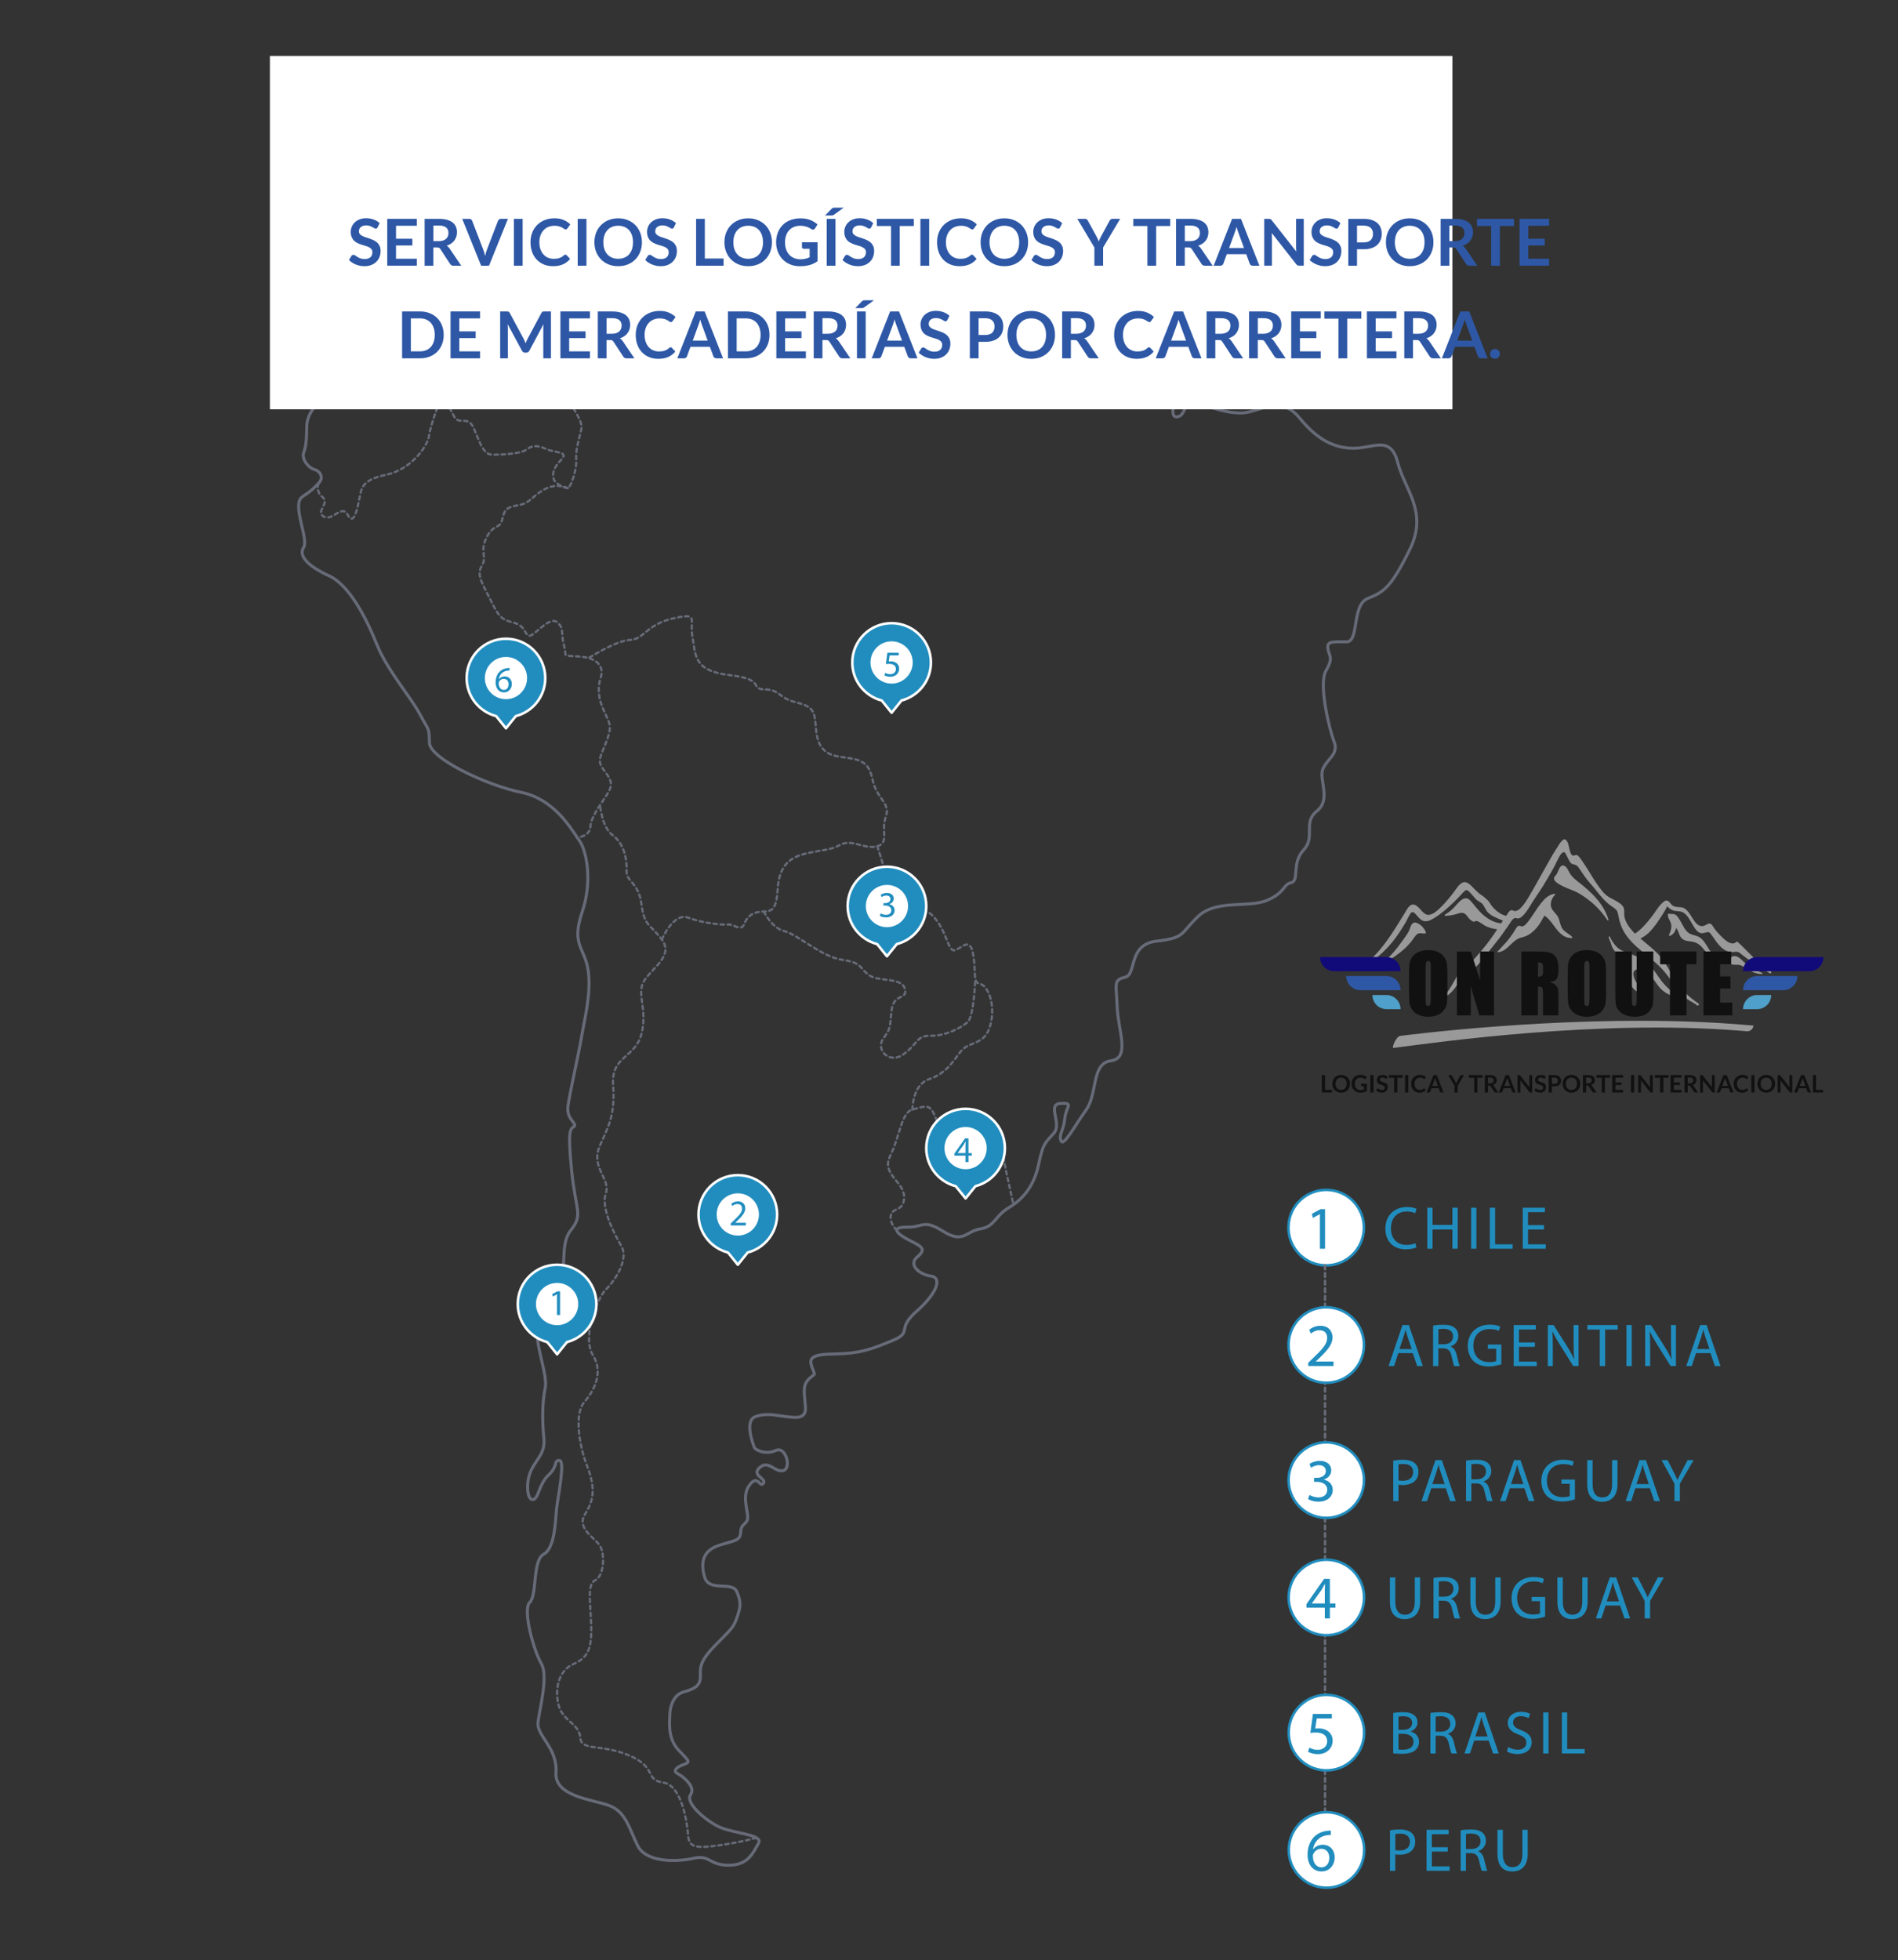 <svg xmlns="http://www.w3.org/2000/svg" xmlns:xlink="http://www.w3.org/1999/xlink" id="Capa_1" x="0px" y="0px" viewBox="0 0 632.88 653.4" style="enable-background:new 0 0 632.88 653.4;" xml:space="preserve"><rect x="0" y="0" width="632.88" height="653.4" fill="#333333" stroke="none"/><style type="text/css">	.st0{fill:#999999;}	.st1{fill:#111111;}	.st2{fill:#110B79;}	.st3{fill:#2E58A6;}	.st4{fill:#4FA0CA;}	.st5{fill:#FFFFFF;stroke:#218DBE;stroke-width:0.854;stroke-linecap:round;stroke-linejoin:round;stroke-miterlimit:10;}	.st6{fill:none;stroke:#676B78;stroke-miterlimit:10;}			.st7{fill:none;stroke:#676B78;stroke-width:0.75;stroke-linecap:round;stroke-linejoin:round;stroke-miterlimit:10;stroke-dasharray:1.174;}	.st8{fill:#218DBE;}			.st9{fill:none;stroke:#676B78;stroke-width:0.814;stroke-linecap:round;stroke-linejoin:round;stroke-miterlimit:10;stroke-dasharray:1.275;}	.st10{fill:#218DBE;stroke:#FFFFFF;stroke-width:0.854;stroke-linecap:round;stroke-linejoin:round;stroke-miterlimit:10;}	.st11{fill:#FFFFFF;}</style><g>	<g>		<path class="st0" d="M590.49,323.76c-4.34-2.44-7.46-6.5-11.1-9.79c-0.11-0.1-0.27-0.11-0.38,0c-1.72,1.67-4.19-0.93-5.37-2.13    c-0.72-0.74-1.46-1.54-2.05-2.39c-0.35-0.5-0.65-1.21-1.23-1.5c-0.43-0.22-0.96,0.06-1.34,0.27c-0.78,0.42-1.31,0.69-2.2,0.39    c-1.27-0.43-2.04-1.85-2.71-2.91c-0.64-1.01-1.27-2.07-2.27-2.78c-0.58-0.41-1.27-0.49-1.96-0.52c-0.54-0.03-1.06-0.07-1.58-0.23    c-0.56-0.18-0.96-0.63-1.32-1.06c-0.31-0.38-0.61-0.8-1.12-0.9c-0.61-0.11-1.19,0.43-1.6,0.81c-1.36,1.27-2.26,2.97-3.4,4.43    c-1.65,2.12-3.43,4.31-5.69,5.79c-0.4-0.41-0.8-0.83-1.17-1.27c-1.15-1.36-2.28-3.12-2.41-4.94c-0.06-0.79,0.14-1.71-0.2-2.46    c-0.26-0.57-0.7-1.02-1.2-1.39c-1.2-0.9-2.61-1.46-3.88-2.25c-1.57-0.98-2.79-2.78-3.83-4.27c-1.12-1.61-2.1-3.3-3.13-4.96    c-0.5-0.79-1.01-1.58-1.54-2.34c-0.5-0.71-1.01-1.53-1.66-2.11c-0.67-0.59-1.15,0.22-1.81-0.11c-0.62-0.31-0.83-1.38-0.99-1.97    c-0.27-0.99-0.41-2.65-1.34-3.26c-0.95-0.62-2.34,1.97-2.67,2.46c-1.27,1.89-2.38,3.89-3.5,5.87c-2.05,3.6-3.99,7.27-6.13,10.82    c-0.82,1.36-1.69,2.75-2.86,3.84c-0.5,0.47-1.23,0.93-1.94,0.77c-0.39-0.09-0.68-0.34-1.1-0.22c-0.57,0.17-0.95,0.95-1.26,1.38    c-0.11,0.16-0.23,0.32-0.34,0.48c-1.67-0.39-3.08-1.44-4.25-2.68c-0.15-0.16-0.29-0.33-0.43-0.5c-0.43-0.53-0.73-1.14-1.15-1.68    c-0.23-0.31-0.52-0.56-0.83-0.79c-0.06-0.06-0.12-0.13-0.18-0.19c-0.73-0.72-1.68-1.2-2.45-1.88c-0.73-0.65-1.41-1.37-2.1-2.06    c-0.58-0.58-1.17-1.16-1.97-1.39c-1.5-0.44-2.69,1.34-3.42,2.35c-1.64,2.27-3.43,4.49-5.48,6.41c-0.94,0.88-2.13,1.91-3.47,2.08    c-1.3,0.16-2.26-1.19-3.04-2.02c-0.88-0.94-2.03-2.02-3.28-1.04c-0.84,0.66-1.38,1.88-1.94,2.77c-0.73,1.16-1.45,2.32-2.17,3.49    c-2.89,4.64-5.96,9.15-10.19,12.69c-0.14,0.11,0.06,0.3,0.19,0.19c0.01,0,0.01-0.01,0.02-0.01c0.72,0.22,3.77-2.44,4.12-2.76    c3.03-2.67,5.45-5.74,7.53-9.18c0.45-0.75,0.96-1.48,1.35-2.27c0.34-0.69,0.66-1.39,1.07-2.05c0.19-0.31,0.44-0.69,0.84-0.72    c0.41-0.03,0.79,0.39,1.04,0.65c0.56,0.58,1,1.21,1.62,1.73c1.25,1.06,2.61,0.71,3.93-0.02c1.79-0.98,3.41-2.26,4.94-3.6    c1.68-1.47,3.28-3.01,4.78-4.68c0.35-0.39,0.71-0.78,1.1-1.14c0.56-0.51,1.02-0.22,1.48,0.23c0.81,0.79,1.49,1.69,2.26,2.51    c0.7,0.74,1.71,0.93,2.33,1.78c0.53,0.72,0.83,1.58,1.38,2.29c1.24,1.59,3.45,2.25,5.21,3.06c0.04,0.02,0.07,0.02,0.1,0.02    c-0.15,0.22-0.29,0.45-0.44,0.67c-0.05,0.07-0.1,0.15-0.14,0.22c-0.08-0.02-0.16-0.02-0.24,0.01c-2.22-0.27-4.17-1.43-5.84-2.87    c-1.61-1.39-2.75-3.13-4.18-4.67c-1.09-1.18-2.22-0.95-3.36,0.04c-0.82,0.72-1.51,1.61-2.27,2.39c-0.85,0.87-1.8,1.62-2.86,2.21    c-0.19,0.11-0.11,0.42,0.11,0.41c1.07-0.02,2.1-0.18,3.13-0.43c0.98-0.24,2.23-0.88,3.2-0.38c0.62,0.32,1.04,1.01,1.47,1.54    c0.47,0.57,1.01,1.03,1.72,1.27c0.07,0.02,0.17,0,0.21-0.06c0.65-0.83,2.59,0.78,3.2,1.16c1.29,0.83,2.89,1.18,4.39,1.4    c-0.77,1.16-1.55,2.31-2.38,3.44c-1.3,1.79-2.7,3.5-4.16,5.16c-0.65,0.74-1.29,1.52-2.04,2.17c-0.69,0.59-1.45,0.3-2.24,0.09    c-0.12-0.03-0.21,0.04-0.25,0.14c-0.9,2.32-2.21,4.36-3.42,6.51c-1.03,1.82-2.05,3.76-3.84,4.94c0,0,0,0,0,0    c-0.05,0.01-0.08,0.04-0.1,0.07c0,0,0,0,0,0c-0.1,0.06-0.07,0.19,0,0.24c0.04,0.06,0.11,0.1,0.21,0.08    c1.72-0.52,3.02-1.9,4.11-3.26c0.97-1.22,1.43-2.81,2.13-4.19c0.38-0.74,0.83-1.45,1.52-1.93c0.47-0.32,1.14-0.28,1.69-0.34    c0.45-0.05,0.85-0.18,1.25-0.39c0.71-0.39,1.26-1.08,1.76-1.69c0.69-0.85,1.38-1.7,2.07-2.55c1.49-1.84,2.94-3.7,4.41-5.55    c0.65-0.81,1.21-1.66,1.8-2.52c0.55-0.8,1.15-1.54,1.66-2.36c0.4-0.66,0.9-1.55,1.67-1.82c0.38-0.13,0.79,0.2,1.18,0.13    c0.39-0.07,0.72-0.22,1.02-0.47c1.43-1.19,2.39-2.86,3.35-4.42c1.17-1.91,2.5-3.73,3.68-5.63c1.24-2,2.44-4.03,3.58-6.08    c0.85-1.51,1.48-3.17,2.42-4.63c0.25-0.38,0.56-0.71,1-0.85c0.4-0.13,0.67,0.39,0.82,0.66c0.35,0.64,0.64,1.31,0.99,1.96    c0.28,0.5,0.62,1.15,1.2,1.35c0.51,0.17,1.04,0.17,1.48,0.52c0.38,0.31,0.66,0.75,0.93,1.15c1.05,1.59,2.06,3.11,3.33,4.54    c1.53,1.72,2.89,3.59,4.44,5.3c0.62,0.68,1.28,1.31,1.99,1.89c0.74,0.61,1.62,1.07,2.31,1.73c0.51,0.48,0.65,1.19,0.78,1.85    c0.16,0.8,0.32,1.59,0.55,2.37c0.42,1.46,1.08,2.84,1.93,4.11c2.03,3.03,5.05,5.29,7.83,7.59c1.48,1.23,2.96,2.46,4.27,3.88    c1.41,1.52,2.61,3.23,3.82,4.91c1.07,1.49,2.27,2.98,3.57,4.27c0.59,0.58,1.23,1.06,1.95,1.48c0.81,0.47,1.69,0.86,2.39,1.51    c0.14,0.13,0.32,0.06,0.39-0.06c0.22-0.04,0.34-0.37,0.1-0.54c-1.59-1.08-3.11-2.25-4.46-3.62c-1.38-1.4-2.5-3-3.55-4.65    c-1.17-1.85-2.2-3.79-3.42-5.61c-0.97-1.45-2.11-2.73-3.38-3.91c-1.47-1.35-3.05-2.58-4.56-3.89c0.07-0.05,0.14-0.1,0.21-0.16    c0.82-0.4,1.56-0.92,2.24-1.52c0.05-0.03,0.09-0.05,0.14-0.08c0.13-0.07,0.21-0.17,0.24-0.28c0.81-0.77,1.52-1.65,2.19-2.54    c0.42-0.56,0.81-1.13,1.18-1.72c0.56-0.79,1.08-1.6,1.58-2.43c0.39-0.64,0.79-1.32,1.07-2.03c0.51,0.5,1.05,0.95,1.71,1.26    c0.9,0.41,1.9,0.31,2.85,0.49c1.75,0.33,2.85,2.48,3.67,3.86c0.63,1.07,1.48,2.76,2.71,3.24c0.52,0.2,1.05,0.1,1.58-0.01    c0.62-0.14,1.32-0.49,1.81,0.07c1,1.16,1.74,2.55,2.74,3.72c0.98,1.16,2.2,2.21,3.71,2.56c0.73,0.17,1.42,0.03,2.15-0.03    c0.74-0.06,1.21,0.26,1.75,0.72c1.57,1.34,3.29,2.41,5,3.56c1.51,1.02,3.06,1.98,4.62,2.92c0.23,0.14,0.45-0.1,0.41-0.31    C590.65,324.08,590.68,323.86,590.49,323.76z M486.68,324.73c-0.04,0.06-0.07,0.12-0.11,0.18c0.21-0.37,0.42-0.74,0.62-1.11    C487.03,324.11,486.87,324.42,486.68,324.73z M544.42,312.05c0.21,0.22,0.43,0.44,0.63,0.66c0.02,0.02,0.04,0.04,0.06,0.06    C544.87,312.53,544.64,312.3,544.42,312.05z"></path>		<path class="st0" d="M536.35,306.61c-1.63-5.54-5.98-9.45-10.4-12.87c-1.18-0.91-2.12-1.82-2.8-3.16    c-0.39-0.77-0.92-1.91-1.9-2.06c-0.66-0.1-1.08,0.58-1.35,1.08c-0.45,0.84-0.7,1.96-1.49,2.57c-0.04,0.03-0.06,0.07-0.06,0.12    c-0.02,0.02-0.04,0.04-0.06,0.07c-0.53,1.13,0.95,2.02,1.74,2.49c1.38,0.83,2.92,1.4,4.41,1.99c2.19,0.86,4.23,2.29,6.04,3.78    c2.13,1.76,3.99,3.85,5.51,6.15C536.11,306.94,536.42,306.83,536.35,306.61z"></path>		<path class="st0" d="M524.21,312.34c-0.81-0.89-1.93-1.38-2.8-2.21c-1.12-1.08-1.17-2.86-1.78-4.22    c-0.56-1.26-1.84-2.03-2.34-3.33c-0.43-1.14-0.07-2.51,0.61-3.55c0.04-0.04,0.08-0.09,0.1-0.14c0.16-0.23,0.34-0.44,0.52-0.62    c0.11-0.11,0.04-0.35-0.14-0.33c-1.93,0.25-3.36,1.68-4.52,3.13c-1.38,1.72-2.47,3.65-3.77,5.43c-0.49,0.66-1.78,2.52-2.71,2.32    c-0.46-0.1-0.66-0.34-1.11-0.13c-0.38,0.18-0.64,0.56-0.85,0.93c-0.29,0.44-0.53,0.91-0.82,1.35c-0.65,0.97-1.34,1.89-2.06,2.78    c-0.96,1.1-2,2.14-2.97,3.23c-0.14,0.02-0.21,0.13-0.21,0.24c-0.01,0.01-0.01,0.01-0.02,0.02c-0.05,0.06,0,0.14,0.06,0.14    c0.04,0.04,0.09,0.07,0.17,0.06c3.33-0.41,4.61-4.24,7.81-4.93c3.31-0.72,5.59-3.45,7.08-6.39c0.12-0.19,0.23-0.38,0.34-0.56    c0.06-0.11,0.13-0.22,0.19-0.34c3.35,2.2,4.41,7.43,9.06,7.51C524.26,312.73,524.34,312.48,524.21,312.34z"></path>		<path class="st0" d="M475.47,310.88c-0.44-1.39-1.89-2.95-3.32-3.3c-0.7-0.17-1.21,0.21-1.56,0.79c-0.23,0.38-0.36,0.83-0.5,1.25    c-0.22,0.66-0.51,1.21-0.9,1.79c-1.25,1.86-2.62,3.73-4.04,5.46c-1.18,1.44-2.9,3.46-4.96,3.43c-0.13,0-0.16,0.13-0.1,0.21    c-0.13,0.09-0.11,0.27,0.05,0.34c0.27,0.11,0.71-0.03,0.97-0.08c0.61-0.11,1.16-0.32,1.72-0.59c1.64-0.8,3.19-1.98,4.6-3.13    c1.34-1.09,2.53-2.35,3.57-3.73c0.47-0.62,0.86-1.28,1.43-1.82c0.82-0.77,1.91-0.12,2.88-0.35    C475.43,311.11,475.51,310.98,475.47,310.88z"></path>		<path class="st0" d="M559.12,332.06c-2.06-1.85-4.1-3.55-5.69-5.85c-1.46-2.1-2.76-4.2-4.86-5.73c-2.1-1.53-4.56-2.4-6.99-3.26    c-1.99-0.7-3.29-2.23-4.29-3.98c-0.06-0.16-0.13-0.31-0.22-0.43c-0.08-0.17-0.16-0.34-0.23-0.52c-0.12-0.29-0.55-0.04-0.43,0.25    c0.21,0.49,0.37,1.12,0.66,1.61c0.09,0.33,0.18,0.65,0.28,0.97c0.29,0.91,0.79,1.66,1.45,2.34c0.77,0.79,1.63,1.44,2.23,2.38    c0.74,1.18,0.86,2.56,1.01,3.92c0.24,2.17,1.03,3.98,2.48,5.62c1.25,1.41,3.07,2.6,5.02,2.23c0.19-0.04,0.17-0.28,0.05-0.37    c-1.95-1.46-3.9-2.92-4.72-5.32c-0.21-0.62-0.35-1.38-0.11-1.95c0.04-0.08,0.08-0.16,0.13-0.23c0.02-0.04,0.05-0.07,0.08-0.1    c0.13-0.15,0.3-0.27,0.52-0.36c1.03-0.42,2.38,0.06,3.27,0.59c1.99,1.16,3.06,3.46,4.5,5.18c1.46,1.76,3.49,2.8,5.67,3.35    C559.11,332.42,559.27,332.19,559.12,332.06z"></path>		<path class="st0" d="M573.5,319.37c-1.02-0.42-1.94-0.96-2.72-1.74c-0.77-0.77-1.26-1.72-1.82-2.64    c-0.89-1.45-1.87-2.65-3.57-3.09c-1.12-0.3-2.01-0.49-2.86-1.35c-0.72-0.73-1.2-1.68-1.68-2.57c-0.46-0.84-0.92-1.7-1.52-2.44    c-0.23-0.29-0.63-0.67-1-0.77c-0.67-0.18-1.36-0.01-2.02-0.21c-0.12-0.03-0.17,0.1-0.11,0.18c-0.02,0.03-0.04,0.06-0.04,0.1    c-0.13,0.99,0.66,1.95,0.97,2.84c0.48,1.37-0.1,2.81-0.62,4.07c-0.06,0.14,0.12,0.31,0.26,0.26c1.15-0.43,1.79-1.36,2.09-2.47    c0.03-0.07,0.06-0.14,0.09-0.21c0.97,1.36,0.88,3.22,2.63,4.04c0.83,0.39,1.82,0.4,2.71,0.54c0.22,0.04,0.43,0.09,0.64,0.15    c0.32,0.12,0.64,0.25,0.94,0.39c0.29,0.16,0.57,0.34,0.83,0.55c1.13,0.9,1.91,2.17,2.94,3.19c1.05,1.03,2.34,1.57,3.81,1.57    C573.68,319.75,573.69,319.45,573.5,319.37z"></path>		<path class="st0" d="M587.58,324.34c-2.16-0.94-4.39-2.1-6.13-3.71c-0.39-0.36-0.88-0.87-1.42-1.27    c-0.58-0.45-1.21-0.74-1.99-0.61c-0.05-0.02-0.11-0.02-0.17,0.01c-0.03,0.02-0.06,0.03-0.1,0.05c-0.27,0.09-0.53,0.27-0.72,0.49    c-0.46,0.41-0.75,0.94-0.4,1.58c0.54,0.99,2.18,0.68,3.08,0.75c0.75,0.06,1.47,0.54,2.11,0.91c0.61,0.35,1.21,0.73,1.82,1.08    c0.26,0.15,0.53,0.28,0.8,0.4c0.34,0.18,0.72,0.34,1.07,0.4c0.62,0.18,1.26,0.29,1.94,0.3    C587.67,324.73,587.78,324.43,587.58,324.34z"></path>	</g>	<g>		<path class="st1" d="M482.64,329.66c0,2.14-0.05,3.66-0.15,4.55c-0.1,0.89-0.42,1.7-0.95,2.44c-0.53,0.74-1.25,1.3-2.15,1.7    c-0.9,0.4-1.96,0.59-3.16,0.59c-1.14,0-2.17-0.19-3.07-0.56s-1.64-0.93-2.19-1.68c-0.55-0.75-0.88-1.56-0.99-2.44    c-0.1-0.88-0.16-2.41-0.16-4.61v-3.65c0-2.14,0.05-3.66,0.15-4.55c0.1-0.89,0.42-1.7,0.95-2.44c0.53-0.74,1.25-1.3,2.15-1.7    c0.9-0.39,1.96-0.59,3.16-0.59c1.14,0,2.17,0.19,3.07,0.56s1.64,0.93,2.19,1.68c0.55,0.75,0.88,1.56,0.99,2.44    c0.11,0.88,0.16,2.41,0.16,4.61V329.66z M477.1,322.66c0-0.99-0.05-1.63-0.16-1.9s-0.34-0.41-0.68-0.41    c-0.29,0-0.51,0.11-0.67,0.34c-0.15,0.22-0.23,0.88-0.23,1.98v9.95c0,1.24,0.05,2,0.15,2.29c0.1,0.29,0.34,0.43,0.7,0.43    c0.38,0,0.62-0.17,0.72-0.5c0.1-0.33,0.16-1.13,0.16-2.38V322.66z"></path>		<path class="st1" d="M498.16,317.19v21.31h-4.86l-2.88-9.69v9.69h-4.63v-21.31h4.63l3.11,9.6v-9.6H498.16z"></path>		<path class="st1" d="M507.29,317.19h3.92c2.61,0,4.38,0.1,5.31,0.3c0.93,0.2,1.68,0.72,2.26,1.55c0.58,0.83,0.88,2.15,0.88,3.97    c0,1.66-0.21,2.77-0.62,3.34c-0.41,0.57-1.22,0.91-2.44,1.03c1.1,0.27,1.83,0.64,2.21,1.09c0.38,0.46,0.61,0.88,0.7,1.26    c0.09,0.38,0.14,1.43,0.14,3.15v5.62h-5.15v-7.08c0-1.14-0.09-1.85-0.27-2.12s-0.65-0.41-1.42-0.41v9.61h-5.54V317.19z     M512.83,320.83v4.74c0.62,0,1.06-0.09,1.31-0.26c0.25-0.17,0.38-0.73,0.38-1.67v-1.17c0-0.68-0.12-1.12-0.36-1.33    S513.47,320.83,512.83,320.83z"></path>		<path class="st1" d="M535.55,329.66c0,2.14-0.05,3.66-0.15,4.55c-0.1,0.89-0.42,1.7-0.95,2.44c-0.53,0.74-1.25,1.3-2.15,1.7    c-0.9,0.4-1.96,0.59-3.16,0.59c-1.14,0-2.17-0.19-3.07-0.56s-1.64-0.93-2.19-1.68c-0.55-0.75-0.88-1.56-0.99-2.44    c-0.1-0.88-0.16-2.41-0.16-4.61v-3.65c0-2.14,0.05-3.66,0.15-4.55c0.1-0.89,0.42-1.7,0.95-2.44c0.53-0.74,1.25-1.3,2.15-1.7    c0.9-0.39,1.96-0.59,3.16-0.59c1.14,0,2.17,0.19,3.07,0.56s1.64,0.93,2.19,1.68c0.55,0.75,0.88,1.56,0.99,2.44    c0.11,0.88,0.16,2.41,0.16,4.61V329.66z M530.01,322.66c0-0.99-0.05-1.63-0.16-1.9s-0.34-0.41-0.68-0.41    c-0.29,0-0.51,0.11-0.67,0.34c-0.15,0.22-0.23,0.88-0.23,1.98v9.95c0,1.24,0.05,2,0.15,2.29c0.1,0.29,0.34,0.43,0.7,0.43    c0.38,0,0.62-0.17,0.72-0.5c0.1-0.33,0.16-1.13,0.16-2.38V322.66z"></path>		<path class="st1" d="M551.29,317.19v14.24c0,1.61-0.05,2.75-0.16,3.4c-0.11,0.65-0.42,1.32-0.93,2.01    c-0.52,0.69-1.2,1.21-2.05,1.57c-0.85,0.36-1.85,0.53-2.99,0.53c-1.27,0-2.4-0.21-3.37-0.63c-0.97-0.42-1.7-0.97-2.19-1.65    c-0.48-0.68-0.77-1.39-0.86-2.14c-0.09-0.75-0.13-2.33-0.13-4.73v-12.61h5.54v15.98c0,0.93,0.05,1.52,0.15,1.78    c0.1,0.26,0.31,0.39,0.61,0.39c0.35,0,0.58-0.14,0.68-0.43s0.15-0.96,0.15-2.02v-15.7H551.29z"></path>		<path class="st1" d="M565.67,317.19v4.26h-3.29v17.05h-5.54v-17.05h-3.28v-4.26H565.67z"></path>		<path class="st1" d="M568.02,317.19h9.24v4.26h-3.7v4.04h3.46v4.05h-3.46v4.69h4.07v4.26h-9.61V317.19z"></path>	</g>	<g>		<path class="st1" d="M441.83,363.3h2.32v0.89h-3.4v-5.8h1.08V363.3z"></path>		<path class="st1" d="M450.14,361.29c0,0.42-0.07,0.82-0.21,1.18c-0.14,0.36-0.34,0.68-0.6,0.94c-0.26,0.26-0.56,0.47-0.93,0.62    c-0.36,0.15-0.76,0.22-1.2,0.22c-0.44,0-0.84-0.07-1.2-0.22c-0.36-0.15-0.67-0.35-0.93-0.62c-0.26-0.26-0.46-0.58-0.6-0.94    c-0.14-0.36-0.21-0.76-0.21-1.18s0.07-0.82,0.21-1.18c0.14-0.36,0.34-0.68,0.6-0.94c0.26-0.26,0.57-0.47,0.93-0.62    c0.36-0.15,0.76-0.22,1.2-0.22c0.44,0,0.84,0.07,1.2,0.22c0.36,0.15,0.67,0.36,0.93,0.62s0.46,0.58,0.6,0.94    C450.07,360.47,450.14,360.87,450.14,361.29z M449.03,361.29c0-0.32-0.04-0.6-0.13-0.86s-0.21-0.47-0.36-0.64s-0.35-0.31-0.58-0.4    c-0.23-0.09-0.48-0.14-0.76-0.14s-0.54,0.05-0.77,0.14c-0.23,0.09-0.42,0.23-0.58,0.4c-0.16,0.18-0.28,0.39-0.37,0.64    s-0.13,0.54-0.13,0.86c0,0.32,0.04,0.6,0.13,0.86s0.21,0.47,0.37,0.64c0.16,0.18,0.35,0.31,0.58,0.4    c0.23,0.09,0.48,0.14,0.77,0.14s0.54-0.05,0.76-0.14c0.23-0.09,0.42-0.23,0.58-0.4c0.16-0.17,0.28-0.39,0.36-0.64    S449.03,361.61,449.03,361.29z"></path>		<path class="st1" d="M453.65,363.4c0.24,0,0.46-0.02,0.64-0.07c0.18-0.04,0.35-0.1,0.52-0.18v-1.05h-0.73    c-0.07,0-0.12-0.02-0.16-0.06c-0.04-0.04-0.06-0.09-0.06-0.14v-0.61h1.93v2.34c-0.15,0.11-0.3,0.2-0.46,0.28    c-0.16,0.08-0.33,0.14-0.51,0.19c-0.18,0.05-0.37,0.09-0.58,0.11c-0.21,0.03-0.43,0.04-0.67,0.04c-0.42,0-0.81-0.07-1.17-0.22    c-0.36-0.15-0.66-0.35-0.92-0.61c-0.26-0.26-0.46-0.57-0.61-0.94c-0.15-0.36-0.22-0.76-0.22-1.19c0-0.44,0.07-0.83,0.21-1.2    c0.14-0.36,0.34-0.68,0.6-0.94c0.26-0.26,0.58-0.46,0.95-0.61c0.37-0.14,0.79-0.22,1.25-0.22c0.47,0,0.88,0.07,1.23,0.21    s0.64,0.32,0.88,0.55l-0.31,0.49c-0.06,0.1-0.14,0.15-0.24,0.15c-0.06,0-0.13-0.02-0.2-0.06c-0.09-0.05-0.17-0.1-0.26-0.15    s-0.19-0.09-0.3-0.13c-0.11-0.04-0.23-0.07-0.36-0.09c-0.14-0.02-0.29-0.04-0.47-0.04c-0.29,0-0.54,0.05-0.78,0.14    s-0.43,0.23-0.59,0.41c-0.16,0.18-0.29,0.39-0.38,0.65s-0.13,0.53-0.13,0.84c0,0.33,0.05,0.63,0.14,0.89    c0.09,0.26,0.22,0.48,0.39,0.66c0.17,0.18,0.37,0.32,0.6,0.41C453.12,363.35,453.37,363.4,453.65,363.4z"></path>		<path class="st1" d="M458,364.19h-1.08v-5.8H458V364.19z"></path>		<path class="st1" d="M462.4,359.45c-0.03,0.06-0.06,0.1-0.1,0.12c-0.04,0.02-0.08,0.04-0.14,0.04s-0.11-0.02-0.18-0.06    c-0.07-0.04-0.15-0.09-0.24-0.14s-0.2-0.1-0.32-0.14s-0.27-0.06-0.43-0.06c-0.15,0-0.28,0.02-0.39,0.05s-0.2,0.09-0.28,0.15    s-0.13,0.14-0.17,0.23c-0.04,0.09-0.06,0.19-0.06,0.29c0,0.14,0.04,0.25,0.11,0.34s0.18,0.17,0.3,0.23    c0.13,0.06,0.27,0.12,0.43,0.17s0.32,0.1,0.49,0.16c0.17,0.06,0.33,0.12,0.49,0.2c0.16,0.08,0.3,0.17,0.43,0.29    s0.23,0.26,0.3,0.43s0.11,0.37,0.11,0.61c0,0.26-0.04,0.51-0.13,0.74c-0.09,0.23-0.22,0.43-0.39,0.6s-0.38,0.3-0.63,0.4    c-0.25,0.1-0.53,0.15-0.85,0.15c-0.18,0-0.37-0.02-0.54-0.05c-0.18-0.04-0.35-0.09-0.52-0.15c-0.16-0.07-0.32-0.15-0.46-0.24    c-0.14-0.09-0.27-0.2-0.38-0.31l0.31-0.52c0.03-0.04,0.06-0.07,0.11-0.09s0.09-0.04,0.14-0.04c0.07,0,0.14,0.03,0.22,0.08    c0.08,0.06,0.17,0.12,0.27,0.18s0.23,0.13,0.37,0.18c0.14,0.06,0.31,0.08,0.52,0.08c0.31,0,0.54-0.07,0.71-0.22    c0.17-0.15,0.25-0.35,0.25-0.63c0-0.15-0.04-0.28-0.11-0.37s-0.18-0.18-0.3-0.24c-0.13-0.07-0.27-0.12-0.43-0.17    c-0.16-0.05-0.32-0.09-0.49-0.15c-0.17-0.05-0.33-0.12-0.49-0.19c-0.16-0.07-0.3-0.17-0.43-0.29c-0.13-0.12-0.23-0.27-0.3-0.45    c-0.08-0.18-0.11-0.4-0.11-0.67c0-0.21,0.04-0.42,0.13-0.62c0.08-0.2,0.21-0.38,0.37-0.53c0.16-0.16,0.36-0.28,0.6-0.37    c0.24-0.09,0.5-0.14,0.81-0.14c0.34,0,0.66,0.05,0.95,0.16s0.53,0.26,0.74,0.45L462.4,359.45z"></path>		<path class="st1" d="M467.68,358.39v0.89h-1.74v4.91h-1.08v-4.91h-1.75v-0.89H467.68z"></path>		<path class="st1" d="M469.58,364.19h-1.08v-5.8h1.08V364.19z"></path>		<path class="st1" d="M474.87,362.82c0.06,0,0.11,0.02,0.15,0.07l0.42,0.46c-0.24,0.29-0.52,0.51-0.87,0.67    c-0.34,0.16-0.76,0.23-1.24,0.23c-0.43,0-0.82-0.07-1.16-0.22c-0.34-0.15-0.64-0.35-0.88-0.61s-0.43-0.57-0.56-0.94    c-0.13-0.36-0.19-0.76-0.19-1.19c0-0.44,0.07-0.83,0.22-1.2c0.14-0.36,0.35-0.67,0.61-0.94c0.26-0.26,0.58-0.47,0.94-0.61    c0.36-0.15,0.77-0.22,1.21-0.22c0.43,0,0.81,0.07,1.13,0.21c0.32,0.14,0.6,0.32,0.83,0.55l-0.36,0.5    c-0.02,0.03-0.05,0.06-0.08,0.08c-0.03,0.02-0.08,0.04-0.14,0.04c-0.06,0-0.12-0.02-0.19-0.07c-0.06-0.05-0.15-0.1-0.24-0.16    s-0.22-0.11-0.37-0.16c-0.15-0.05-0.34-0.07-0.58-0.07c-0.27,0-0.52,0.05-0.75,0.14s-0.42,0.23-0.59,0.41    c-0.16,0.18-0.29,0.39-0.38,0.64c-0.09,0.25-0.14,0.54-0.14,0.85c0,0.33,0.05,0.62,0.14,0.87s0.22,0.47,0.38,0.64    s0.34,0.31,0.56,0.4c0.21,0.09,0.44,0.14,0.69,0.14c0.15,0,0.28-0.01,0.4-0.02c0.12-0.02,0.23-0.04,0.33-0.08s0.2-0.08,0.28-0.13    s0.18-0.12,0.27-0.2c0.03-0.02,0.05-0.04,0.08-0.06S474.83,362.82,474.87,362.82z"></path>		<path class="st1" d="M481.35,364.19h-0.83c-0.09,0-0.17-0.02-0.23-0.07c-0.06-0.05-0.1-0.1-0.13-0.17l-0.43-1.18h-2.4l-0.43,1.18    c-0.02,0.06-0.06,0.12-0.13,0.17c-0.06,0.05-0.14,0.08-0.23,0.08h-0.84l2.28-5.8h1.1L481.35,364.19z M477.6,362h1.85l-0.71-1.93    c-0.03-0.09-0.07-0.19-0.11-0.3c-0.04-0.12-0.08-0.24-0.11-0.38c-0.04,0.14-0.07,0.26-0.11,0.38s-0.07,0.22-0.11,0.31L477.6,362z"></path>		<path class="st1" d="M486.07,361.94v2.25H485v-2.25l-2.11-3.54h0.95c0.09,0,0.17,0.02,0.22,0.07s0.1,0.1,0.14,0.17l1.06,1.94    c0.06,0.12,0.11,0.22,0.16,0.33c0.05,0.1,0.09,0.2,0.12,0.3c0.03-0.1,0.07-0.2,0.12-0.31c0.04-0.1,0.1-0.21,0.16-0.32l1.05-1.94    c0.03-0.06,0.07-0.11,0.13-0.16c0.06-0.05,0.13-0.08,0.22-0.08h0.95L486.07,361.94z"></path>		<path class="st1" d="M494.37,358.39v0.89h-1.74v4.91h-1.08v-4.91h-1.75v-0.89H494.37z"></path>		<path class="st1" d="M496.17,361.93v2.26h-1.08v-5.8h1.77c0.4,0,0.73,0.04,1.02,0.12c0.28,0.08,0.51,0.2,0.69,0.34    c0.18,0.15,0.31,0.32,0.4,0.53c0.08,0.2,0.13,0.43,0.13,0.68c0,0.19-0.03,0.38-0.09,0.55c-0.06,0.17-0.14,0.33-0.25,0.47    c-0.11,0.14-0.24,0.27-0.4,0.37c-0.16,0.11-0.34,0.19-0.54,0.26c0.14,0.08,0.25,0.19,0.35,0.33l1.45,2.14h-0.97    c-0.09,0-0.17-0.02-0.24-0.06c-0.07-0.04-0.12-0.09-0.17-0.16l-1.22-1.86c-0.05-0.07-0.1-0.12-0.15-0.15    c-0.06-0.03-0.14-0.04-0.24-0.04H496.17z M496.17,361.15h0.67c0.2,0,0.38-0.03,0.53-0.08c0.15-0.05,0.27-0.12,0.37-0.21    c0.1-0.09,0.17-0.2,0.22-0.32c0.05-0.12,0.07-0.26,0.07-0.4c0-0.29-0.1-0.52-0.29-0.68s-0.49-0.24-0.89-0.24h-0.69V361.15z"></path>		<path class="st1" d="M505.4,364.19h-0.83c-0.09,0-0.17-0.02-0.23-0.07c-0.06-0.05-0.1-0.1-0.13-0.17l-0.43-1.18h-2.4l-0.43,1.18    c-0.02,0.06-0.06,0.12-0.13,0.17c-0.06,0.05-0.14,0.08-0.23,0.08h-0.84l2.28-5.8h1.1L505.4,364.19z M501.65,362h1.85l-0.71-1.93    c-0.03-0.09-0.07-0.19-0.11-0.3c-0.04-0.12-0.08-0.24-0.11-0.38c-0.04,0.14-0.07,0.26-0.11,0.38s-0.07,0.22-0.11,0.31L501.65,362z    "></path>		<path class="st1" d="M506.69,358.4c0.03,0,0.06,0.01,0.09,0.02c0.03,0.01,0.05,0.03,0.07,0.05c0.02,0.02,0.05,0.05,0.08,0.09    l3.04,3.88c-0.01-0.09-0.02-0.19-0.02-0.27s-0.01-0.17-0.01-0.25v-3.52h0.95v5.8h-0.56c-0.09,0-0.16-0.01-0.21-0.04    s-0.11-0.07-0.16-0.14l-3.03-3.86c0.01,0.09,0.01,0.17,0.02,0.25c0,0.08,0.01,0.16,0.01,0.23v3.56H506v-5.8h0.57    C506.61,358.39,506.65,358.4,506.69,358.4z"></path>		<path class="st1" d="M515.17,359.45c-0.03,0.06-0.06,0.1-0.1,0.12c-0.04,0.02-0.08,0.04-0.14,0.04s-0.11-0.02-0.18-0.06    c-0.07-0.04-0.15-0.09-0.24-0.14s-0.2-0.1-0.32-0.14s-0.27-0.06-0.43-0.06c-0.15,0-0.28,0.02-0.39,0.05s-0.2,0.09-0.28,0.15    s-0.13,0.14-0.17,0.23c-0.04,0.09-0.06,0.19-0.06,0.29c0,0.14,0.04,0.25,0.11,0.34s0.18,0.17,0.3,0.23    c0.13,0.06,0.27,0.12,0.43,0.17s0.32,0.1,0.49,0.16c0.17,0.06,0.33,0.12,0.49,0.2c0.16,0.08,0.3,0.17,0.43,0.29    s0.23,0.26,0.3,0.43s0.11,0.37,0.11,0.61c0,0.26-0.04,0.51-0.13,0.74c-0.09,0.23-0.22,0.43-0.39,0.6s-0.38,0.3-0.63,0.4    c-0.25,0.1-0.53,0.15-0.85,0.15c-0.18,0-0.37-0.02-0.54-0.05c-0.18-0.04-0.35-0.09-0.52-0.15c-0.16-0.07-0.32-0.15-0.46-0.24    c-0.14-0.09-0.27-0.2-0.38-0.31l0.31-0.52c0.03-0.04,0.06-0.07,0.11-0.09c0.04-0.03,0.09-0.04,0.14-0.04    c0.07,0,0.14,0.03,0.22,0.08c0.08,0.06,0.17,0.12,0.27,0.18s0.23,0.13,0.37,0.18c0.14,0.06,0.31,0.08,0.52,0.08    c0.31,0,0.54-0.07,0.71-0.22c0.17-0.15,0.25-0.35,0.25-0.63c0-0.15-0.04-0.28-0.11-0.37s-0.18-0.18-0.3-0.24    c-0.13-0.07-0.27-0.12-0.43-0.17c-0.16-0.05-0.32-0.09-0.49-0.15c-0.17-0.05-0.33-0.12-0.49-0.19c-0.16-0.07-0.3-0.17-0.43-0.29    c-0.13-0.12-0.23-0.27-0.3-0.45c-0.08-0.18-0.11-0.4-0.11-0.67c0-0.21,0.04-0.42,0.13-0.62c0.08-0.2,0.21-0.38,0.37-0.53    c0.16-0.16,0.36-0.28,0.6-0.37c0.24-0.09,0.5-0.14,0.81-0.14c0.34,0,0.66,0.05,0.95,0.16s0.53,0.26,0.74,0.45L515.17,359.45z"></path>		<path class="st1" d="M517.47,362.15v2.04h-1.08v-5.8h1.89c0.39,0,0.72,0.05,1.01,0.14s0.52,0.22,0.7,0.38    c0.18,0.16,0.32,0.36,0.41,0.58c0.09,0.23,0.13,0.48,0.13,0.75c0,0.28-0.05,0.54-0.14,0.77c-0.09,0.23-0.23,0.44-0.42,0.6    c-0.19,0.17-0.42,0.3-0.7,0.39c-0.28,0.09-0.61,0.14-0.99,0.14H517.47z M517.47,361.31h0.81c0.2,0,0.37-0.02,0.52-0.07    c0.15-0.05,0.27-0.12,0.36-0.21c0.1-0.09,0.17-0.2,0.22-0.34c0.05-0.13,0.07-0.28,0.07-0.44c0-0.15-0.02-0.29-0.07-0.42    c-0.05-0.13-0.12-0.23-0.22-0.32c-0.1-0.09-0.22-0.16-0.36-0.2s-0.32-0.07-0.52-0.07h-0.81V361.31z"></path>		<path class="st1" d="M526.93,361.29c0,0.42-0.07,0.82-0.21,1.18c-0.14,0.36-0.34,0.68-0.6,0.94c-0.26,0.26-0.56,0.47-0.93,0.62    c-0.36,0.15-0.76,0.22-1.2,0.22c-0.44,0-0.84-0.07-1.2-0.22c-0.36-0.15-0.67-0.35-0.93-0.62c-0.26-0.26-0.46-0.58-0.6-0.94    c-0.14-0.36-0.21-0.76-0.21-1.18s0.07-0.82,0.21-1.18c0.14-0.36,0.34-0.68,0.6-0.94c0.26-0.26,0.57-0.47,0.93-0.62    c0.36-0.15,0.76-0.22,1.2-0.22c0.44,0,0.84,0.07,1.2,0.22c0.36,0.15,0.67,0.36,0.93,0.62s0.46,0.58,0.6,0.94    C526.86,360.47,526.93,360.87,526.93,361.29z M525.82,361.29c0-0.32-0.04-0.6-0.13-0.86s-0.21-0.47-0.36-0.64s-0.35-0.31-0.58-0.4    c-0.23-0.09-0.48-0.14-0.76-0.14s-0.54,0.05-0.77,0.14c-0.23,0.09-0.42,0.23-0.58,0.4c-0.16,0.18-0.28,0.39-0.37,0.64    s-0.13,0.54-0.13,0.86c0,0.32,0.04,0.6,0.13,0.86s0.21,0.47,0.37,0.64c0.16,0.18,0.35,0.31,0.58,0.4    c0.23,0.09,0.48,0.14,0.77,0.14s0.54-0.05,0.76-0.14c0.23-0.09,0.42-0.23,0.58-0.4c0.16-0.17,0.28-0.39,0.36-0.64    S525.82,361.61,525.82,361.29z"></path>		<path class="st1" d="M528.89,361.93v2.26h-1.08v-5.8h1.77c0.4,0,0.73,0.04,1.02,0.12c0.28,0.08,0.51,0.2,0.69,0.34    c0.18,0.15,0.31,0.32,0.4,0.53c0.08,0.2,0.13,0.43,0.13,0.68c0,0.19-0.03,0.38-0.09,0.55c-0.06,0.17-0.14,0.33-0.25,0.47    c-0.11,0.14-0.24,0.27-0.4,0.37c-0.16,0.11-0.34,0.19-0.54,0.26c0.14,0.08,0.25,0.19,0.35,0.33l1.45,2.14h-0.97    c-0.09,0-0.17-0.02-0.24-0.06c-0.07-0.04-0.12-0.09-0.17-0.16l-1.22-1.86c-0.05-0.07-0.1-0.12-0.15-0.15    c-0.06-0.03-0.14-0.04-0.24-0.04H528.89z M528.89,361.15h0.67c0.2,0,0.38-0.03,0.53-0.08c0.15-0.05,0.27-0.12,0.37-0.21    c0.1-0.09,0.17-0.2,0.22-0.32c0.05-0.12,0.07-0.26,0.07-0.4c0-0.29-0.1-0.52-0.29-0.68s-0.49-0.24-0.89-0.24h-0.69V361.15z"></path>		<path class="st1" d="M536.89,358.39v0.89h-1.74v4.91h-1.08v-4.91h-1.75v-0.89H536.89z"></path>		<path class="st1" d="M541.23,358.39v0.86h-2.57v1.61h2.02v0.83h-2.02v1.64h2.57v0.86h-3.66v-5.8H541.23z"></path>		<path class="st1" d="M544.92,364.19h-1.08v-5.8h1.08V364.19z"></path>		<path class="st1" d="M546.91,358.4c0.03,0,0.06,0.01,0.09,0.02c0.03,0.01,0.05,0.03,0.07,0.05c0.02,0.02,0.05,0.05,0.08,0.09    l3.04,3.88c-0.01-0.09-0.02-0.19-0.02-0.27s-0.01-0.17-0.01-0.25v-3.52h0.95v5.8h-0.56c-0.09,0-0.16-0.01-0.21-0.04    s-0.11-0.07-0.16-0.14l-3.03-3.86c0.01,0.09,0.01,0.17,0.02,0.25c0,0.08,0.01,0.16,0.01,0.23v3.56h-0.95v-5.8h0.57    C546.84,358.39,546.88,358.4,546.91,358.4z"></path>		<path class="st1" d="M556.37,358.39v0.89h-1.74v4.91h-1.08v-4.91h-1.75v-0.89H556.37z"></path>		<path class="st1" d="M560.71,358.39v0.86h-2.57v1.61h2.02v0.83h-2.02v1.64h2.57v0.86h-3.66v-5.8H560.71z"></path>		<path class="st1" d="M562.76,361.93v2.26h-1.08v-5.8h1.77c0.4,0,0.73,0.04,1.02,0.12c0.28,0.08,0.51,0.2,0.69,0.34    c0.18,0.15,0.31,0.32,0.4,0.53c0.08,0.2,0.13,0.43,0.13,0.68c0,0.19-0.03,0.38-0.09,0.55c-0.06,0.17-0.14,0.33-0.25,0.47    c-0.11,0.14-0.24,0.27-0.4,0.37c-0.16,0.11-0.34,0.19-0.54,0.26c0.14,0.08,0.25,0.19,0.35,0.33l1.45,2.14h-0.97    c-0.09,0-0.17-0.02-0.24-0.06c-0.07-0.04-0.12-0.09-0.17-0.16l-1.22-1.86c-0.05-0.07-0.1-0.12-0.15-0.15    c-0.06-0.03-0.14-0.04-0.24-0.04H562.76z M562.76,361.15h0.67c0.2,0,0.38-0.03,0.53-0.08c0.15-0.05,0.27-0.12,0.37-0.21    c0.1-0.09,0.17-0.2,0.22-0.32c0.05-0.12,0.07-0.26,0.07-0.4c0-0.29-0.1-0.52-0.29-0.68s-0.49-0.24-0.89-0.24h-0.69V361.15z"></path>		<path class="st1" d="M567.58,358.4c0.03,0,0.06,0.01,0.09,0.02c0.03,0.01,0.05,0.03,0.07,0.05c0.02,0.02,0.05,0.05,0.08,0.09    l3.04,3.88c-0.01-0.09-0.02-0.19-0.02-0.27s-0.01-0.17-0.01-0.25v-3.52h0.95v5.8h-0.56c-0.09,0-0.16-0.01-0.21-0.04    s-0.11-0.07-0.16-0.14l-3.03-3.86c0.01,0.09,0.01,0.17,0.02,0.25c0,0.08,0.01,0.16,0.01,0.23v3.56h-0.95v-5.8h0.57    C567.51,358.39,567.55,358.4,567.58,358.4z"></path>		<path class="st1" d="M578.05,364.19h-0.83c-0.09,0-0.17-0.02-0.23-0.07c-0.06-0.05-0.1-0.1-0.13-0.17l-0.43-1.18h-2.4l-0.43,1.18    c-0.02,0.06-0.06,0.12-0.13,0.17c-0.06,0.05-0.14,0.08-0.23,0.08h-0.84l2.28-5.8h1.1L578.05,364.19z M574.3,362h1.85l-0.71-1.93    c-0.03-0.09-0.07-0.19-0.11-0.3c-0.04-0.12-0.08-0.24-0.11-0.38c-0.04,0.14-0.07,0.26-0.11,0.38s-0.07,0.22-0.11,0.31L574.3,362z"></path>		<path class="st1" d="M582.42,362.82c0.06,0,0.11,0.02,0.15,0.07l0.42,0.46c-0.24,0.29-0.52,0.51-0.87,0.67    c-0.34,0.16-0.76,0.23-1.24,0.23c-0.43,0-0.82-0.07-1.16-0.22c-0.34-0.15-0.64-0.35-0.88-0.61s-0.43-0.57-0.56-0.94    c-0.13-0.36-0.19-0.76-0.19-1.19c0-0.44,0.07-0.83,0.22-1.2c0.14-0.36,0.35-0.67,0.61-0.94c0.26-0.26,0.58-0.47,0.94-0.61    c0.36-0.15,0.77-0.22,1.21-0.22c0.43,0,0.81,0.07,1.13,0.21c0.32,0.14,0.6,0.32,0.83,0.55l-0.36,0.5    c-0.02,0.03-0.05,0.06-0.08,0.08c-0.03,0.02-0.08,0.04-0.14,0.04c-0.06,0-0.12-0.02-0.19-0.07c-0.06-0.05-0.15-0.1-0.24-0.16    s-0.22-0.11-0.37-0.16c-0.15-0.05-0.34-0.07-0.58-0.07c-0.27,0-0.52,0.05-0.75,0.14s-0.42,0.23-0.59,0.41    c-0.16,0.18-0.29,0.39-0.38,0.64c-0.09,0.25-0.14,0.54-0.14,0.85c0,0.33,0.05,0.62,0.14,0.87s0.22,0.47,0.38,0.64    s0.34,0.31,0.56,0.4c0.21,0.09,0.44,0.14,0.69,0.14c0.15,0,0.28-0.01,0.4-0.02c0.12-0.02,0.23-0.04,0.33-0.08s0.2-0.08,0.28-0.13    s0.18-0.12,0.27-0.2c0.03-0.02,0.05-0.04,0.08-0.06S582.39,362.82,582.42,362.82z"></path>		<path class="st1" d="M585.03,364.19h-1.08v-5.8h1.08V364.19z"></path>		<path class="st1" d="M591.89,361.29c0,0.42-0.07,0.82-0.21,1.18c-0.14,0.36-0.34,0.68-0.6,0.94c-0.26,0.26-0.56,0.47-0.93,0.62    c-0.36,0.15-0.76,0.22-1.2,0.22c-0.44,0-0.84-0.07-1.2-0.22c-0.36-0.15-0.67-0.35-0.93-0.62c-0.26-0.26-0.46-0.58-0.6-0.94    c-0.14-0.36-0.21-0.76-0.21-1.18s0.07-0.82,0.21-1.18c0.14-0.36,0.34-0.68,0.6-0.94c0.26-0.26,0.57-0.47,0.93-0.62    c0.36-0.15,0.76-0.22,1.2-0.22c0.44,0,0.84,0.07,1.2,0.22c0.36,0.15,0.67,0.36,0.93,0.62s0.46,0.58,0.6,0.94    C591.82,360.47,591.89,360.87,591.89,361.29z M590.78,361.29c0-0.32-0.04-0.6-0.13-0.86s-0.21-0.47-0.36-0.64s-0.35-0.31-0.58-0.4    c-0.23-0.09-0.48-0.14-0.76-0.14s-0.54,0.05-0.77,0.14c-0.23,0.09-0.42,0.23-0.58,0.4c-0.16,0.18-0.28,0.39-0.37,0.64    s-0.13,0.54-0.13,0.86c0,0.32,0.04,0.6,0.13,0.86s0.21,0.47,0.37,0.64c0.16,0.18,0.35,0.31,0.58,0.4    c0.23,0.09,0.48,0.14,0.77,0.14s0.54-0.05,0.76-0.14c0.23-0.09,0.42-0.23,0.58-0.4c0.16-0.17,0.28-0.39,0.36-0.64    S590.78,361.61,590.78,361.29z"></path>		<path class="st1" d="M593.43,358.4c0.03,0,0.06,0.01,0.09,0.02c0.03,0.01,0.05,0.03,0.07,0.05c0.02,0.02,0.05,0.05,0.08,0.09    l3.04,3.88c-0.01-0.09-0.02-0.19-0.02-0.27s-0.01-0.17-0.01-0.25v-3.52h0.95v5.8h-0.56c-0.09,0-0.16-0.01-0.21-0.04    s-0.11-0.07-0.16-0.14l-3.03-3.86c0.01,0.09,0.01,0.17,0.02,0.25c0,0.08,0.01,0.16,0.01,0.23v3.56h-0.95v-5.8h0.57    C593.35,358.39,593.39,358.4,593.43,358.4z"></path>		<path class="st1" d="M603.89,364.19h-0.83c-0.09,0-0.17-0.02-0.23-0.07c-0.06-0.05-0.1-0.1-0.13-0.17l-0.43-1.18h-2.4l-0.43,1.18    c-0.02,0.06-0.06,0.12-0.13,0.17c-0.06,0.05-0.14,0.08-0.23,0.08h-0.84l2.28-5.8h1.1L603.89,364.19z M600.14,362h1.85l-0.71-1.93    c-0.03-0.09-0.07-0.19-0.11-0.3c-0.04-0.12-0.08-0.24-0.11-0.38c-0.04,0.14-0.07,0.26-0.11,0.38s-0.07,0.22-0.11,0.31L600.14,362z    "></path>		<path class="st1" d="M605.57,363.3h2.32v0.89h-3.4v-5.8h1.08V363.3z"></path>	</g>	<g>		<g>			<path class="st2" d="M467.01,323.77H444.9c-2.61,0-4.73-2.12-4.73-4.73l0,0h22.11C464.89,319.04,467.01,321.16,467.01,323.77     L467.01,323.77z"></path>			<path class="st3" d="M467.01,330.09h-13.39c-2.61,0-4.73-2.12-4.73-4.73l0,0h13.39C464.89,325.37,467.01,327.48,467.01,330.09     L467.01,330.09z"></path>			<path class="st4" d="M467.01,336.42h-4.67c-2.61,0-4.73-2.12-4.73-4.73v0h4.67C464.89,331.69,467.01,333.8,467.01,336.42     L467.01,336.42z"></path>		</g>	</g>	<g>		<g>			<path class="st2" d="M581.21,323.77h22.11c2.61,0,4.73-2.12,4.73-4.73l0,0h-22.11C583.33,319.04,581.21,321.16,581.21,323.77     L581.21,323.77z"></path>			<path class="st3" d="M581.21,330.09h13.39c2.61,0,4.73-2.12,4.73-4.73l0,0h-13.39C583.33,325.37,581.21,327.48,581.21,330.09     L581.21,330.09z"></path>			<path class="st4" d="M581.21,336.42h4.67c2.61,0,4.73-2.12,4.73-4.73v0h-4.67C583.33,331.69,581.21,333.8,581.21,336.42     L581.21,336.42z"></path>		</g>	</g>	<path class="st4" d="M580.04,343.04l2.04,0.19c0.03,0,0.07,0,0.1,0C581.47,343.16,580.75,343.1,580.04,343.04   C580.04,343.04,580.04,343.04,580.04,343.04z"></path>	<path class="st4" d="M466.79,345.87c0.08-0.01,0.16-0.02,0.24-0.04c-0.86,0.1-1.49,0.18-1.87,0.22L466.79,345.87z"></path>	<path class="st4" d="M468.63,343.56l-2.05,0.23c-0.05,0.01-0.09,0.01-0.14,0.02C467.05,343.74,467.77,343.66,468.63,343.56   L468.63,343.56z"></path>	<path class="st0" d="M582.66,341.71c-0.05,0-0.09,0-0.14,0c-46.19-4.02-98.58,1.56-113.5,3.35c-0.85,0.1-1.58,0.19-2.18,0.27   c-1.07,0.2-2.49,2.92-2.36,4.02l0.41-0.05c0.38-0.05,1.01-0.13,1.87-0.24c11.63-1.45,65.97-9.32,113.65-5.45   c0.72,0.06,1.43,0.12,2.14,0.18c0.47,0.02,0.91-0.12,1.27-0.38c0.48-0.34,0.82-0.89,0.87-1.52v0L582.66,341.71z"></path></g><ellipse transform="matrix(0.229 -0.974 0.974 0.229 -57.571 745.856)" class="st5" cx="441.82" cy="409.25" rx="12.58" ry="12.58"></ellipse><path class="st6" d="M470.05,183.24c-6.25,12.63-8.57,14.12-13.98,16.26c-5.41,2.14-2.8,14.4-7,14.46  c-4.23,0.06-6.71-0.42-6.31,2.21c0.41,2.65,1.98,2.97-0.6,7.37c-2.6,4.41,1.11,19.69,2.72,23.78c1.61,4.12-2.49,5.72-3.81,9.14  c-1.32,3.42,2.88,10.04-1.96,13.92c-4.84,3.85-0.3,8.51-4.45,12.99c-4.12,4.45-1.28,10.24-4.14,10.88  c-2.83,0.64-1.78,3.22-8.03,5.88c-6.25,2.65-16.89-0.4-22.96,5.34c-6.04,5.74-4.17,7.16-13.87,8.27  c-9.68,1.11-6.55,11.1-10.49,12.02c-3.94,0.94-2.97,1.98-2.65,9.96c0.32,7.96,4.48,17.01-2.11,17.91  c-6.59,0.9-4.36,10.95-8.22,16.32c-3.86,5.37-7.58,12.5-8.41,10.33c-0.8-2.17,0.9-3.39,1.27-7.42c0.4-4,3.19-5.32-1.44-5.01  c-4.66,0.32,0.68,6.64-2.23,9.94c-2.88,3.3-3.54,3.12-5.05,10.33c-1.34,6.44-4.43,10.68-8.42,13.46c-0.48,0.34-0.97,0.69-1.48,0.98  c-4.69,2.77-4.67,6.32-9.5,7.1c-4.85,0.75-5.66,5.04-12.38,0.84c-6.74-4.22-6.55-1.33-12.08-1.41c-2.43-0.03-3.44,0.38-3.43,1.02  c0.03,0.84,1.69,2.08,4.15,3.33c4.38,2.18,5.76,2.96,2.61,5.63s1.08,5.93,4.66,6.34c3.58,0.43,2.34,5.4-4.76,11.66  c-7.13,6.24-1.08,6.95-8.21,9.86c-7.13,2.94-10.82,4.29-19.01,4.42c-8.2,0.11-8.78,1.47-7.7,4.5c1.11,3.05,1.24,1.69-1.06,3.85  c-2.28,2.16-1.44,4.98-1.14,9.41c0.3,4.41-3.97,3.37-6.67,3.1c-2.67-0.24-6.1-1.36-9.98,0.03c-3.91,1.37-0.69,9.38-0.43,10.24  c0.28,0.85,3.73,2.62,7.18,1.06c3.45-1.56,5.32,6.07,2.46,6.71c-2.83,0.64-4.9-3.67-7.82-1.02c-2.95,2.65,2.44,3.61,1.23,5.25  c-1.21,1.63-1.75-2.98-4.41,0.3c-2.68,3.28-1.16,7.41-0.84,10.49c0.29,3.08-2.19,2.26-2.31,5.37c-0.13,3.11-1.92,2.81-7.14,4.49  c-5.22,1.68-6.41,5.31-4.92,10.54c1.46,5.23,9.17,1.27,10.77,4.94c1.57,3.67,1.22,5.13,0.02,8.65c-1.2,3.52-2.07,3.92-7.37,9.38  c-5.27,5.46-4.83,7.32-4.82,10.42c-0.02,3.1-2.29,4.05-5.78,5.04c-3.48,1.03-4.39,5.52-4.38,7.29c0.01,1.78-1.02,7.85,2.81,11.93  c3.83,4.05,4.17,4.03,1.55,5c-2.59,0.94-3.29,2.23-1.69,2.99c1.6,0.79,6.08,4.35,4.25,6.93c-1.83,2.58,4.09,7.93,8.92,10.5  c4.85,2.55,15.52,2.7,13.73,5.72c-1.8,3-3.28,7.33-9.94,7.33c-6.68,0-6.25-3.58-11.72-2.31c-5.47,1.25-15.88,1.53-18.7-4.28  c-2.85-5.81-3.9-11.27-9.56-13.34c-5.7-2.07-18.19-2.99-17.64-11.01c0.58-8.05-6.39-12.23-6-16.48c0.39-4.23,3.6-15.56,1.11-19.81  c-2.52-4.28-6.33-18.01-3.84-20.41c2.52-2.37,0.82-14.04,4.69-16.08c3.84-2.04,3.85-11.79,4.28-15.38  c0.4-3.58,2.91-15.73,0.93-15.83c-2.01-0.09-0.33,1.8-3.67,4.9c-3.34,3.13-3.23,8-5.23,8.14s-2.41-6.07-0.45-9.95  c1.96-3.91,4.72-5.65,4.15-10.71c-0.57-5.09-0.57-11.75,0.43-16.47c1.03-4.72-3.93-15.5-2.25-20.26c1.68-4.79,3.19-8.68,6.6-14.01  c3.39-5.33,0.19-13.32,4.27-18.48c4.1-5.19,1.59-6.11,0.21-19.78c-1.35-13.67-0.48-13.73,0.78-14.72c1.29-0.96-2.58-2.25-2.01-6.74  c0.6-4.47,3.52-17.1,4.63-23.63c1.11-6.5,3.22-14.43,2.07-21.88c-1.19-7.48-5.67-8.27-1.98-19.18c3.71-10.91,1.26-20.95-0.95-23.93  c-0.19-0.24-0.4-0.56-0.63-0.92c-0.03,0-0.03,0-0.03,0c-2.54-3.8-8.13-12.93-18.65-15.09c-11.46-2.32-30.51-11.24-30.65-16.56  c-0.14-5.32-0.02-3.55-3.09-9.35c-3.04-5.77-10.99-14.79-14.45-23.44c-3.49-8.65-9.13-19.79-15.99-22.88  c-6.86-3.09-10.24-6.64-8.42-9.41c1.81-2.8-4.08-14.39-0.47-16.86c3.58-2.47,3.39-2.46,5.44-4.54c0.03-0.03,0.03-0.03,0.03-0.03  c2.05-2.14,0.13-4.24-1.44-4.58c-1.57-0.32-4.42-3.25-3.49-5.74c0.93-2.52,0.94-5.62,0.97-8.53c0.03-2.88,1.56-6.53,5.83-9.25  c4.24-2.74,5.42-8.15,5.42-8.15s-2.89-3.58,1.6-5.89c4.5-2.31,0.42-6.68,5.68-7.72c5.26-1.01,6.62-7.1,5.51-10.58  c-1.14-3.48-1.36-6.79-0.72-13.94c0.61-7.15-6.65-9.47-5.89-11.56c0.73-2.08,4.67-13.01,9.83-15.13c2.69-1.11,3.44-0.83,3.89-1.28  c2.03,0.34,5.21-0.04,7.24-0.46c3.34-0.68-2.61-4.87-1.98-6.75c0.49-1.53-0.03-2.56-1.48-3.45c1.19-2.84,2.4-4.14,5-4.46  c3.94-0.49,5.31,2.97,7.49-0.51c2.22-3.48,1.53-3.66,5.27-4.14c2.74-0.36,6.65-4.65,9.62-6.94c1.1-0.86,2.07-1.44,2.81-1.43  c2.65,0.02,3.6,0.74,2.91,2.23c-0.66,1.48-1.99,1.8-2.89,3.19c-0.89,1.41-0.61,2.61,0.59,5.29c1.17,2.71-2.97,5.22-3.77,8.49  c-0.76,3.27,2.3,7.71,6.03,7.01c3.73-0.68,2.49-4.03,1.39-8.19c-1.1-4.15-0.51-6.73,2.09-7.81c2.58-1.05,7.26-2.35,7.51-3.61  c0.25-1.23-0.32-4.74,0.9-4.6c1.25,0.14,1.33,3.01,3.9,3.4c2.59,0.36,6.75-0.68,7.93,2.22c1.18,2.91,0.5,7.3,6.77,6.65  c6.3-0.65,6.05-2.64,11.65-0.34c5.6,2.27,6.97,2.97,11.2,0.11c4.26-2.83,10.85-3.36,11.31-4.12c0.46-0.76-0.51-0.11-0.36-1.16  c0.13-1.05,0.92-1.39,2.66-1.08c1.71,0.33,3.23,0.6,5.44,0.76c2.24,0.13,2.45,1.98,0.17,2.5c-2.25,0.52-2.31,1.65-2.72,2.33  c-0.4,0.7,1.44,1.68,3.06,1.51c1.62-0.19,7.51,0.59,9.5,1.64s3.38,2.87,1.38,3.68c-2.03,0.79-1.71,3.5-1.93,4.42  c-0.25,0.89,3.27,1.19,6.23,0.39c2.99-0.8,3.32-0.17,5.1,0.84c0.41,0.23,0.86,0.56,1.39,0.98c1.75,1.32,4.12,3.33,6.85,3.71  c3.5,0.5,3.59,0.49,3.85,3.54c0.29,3.05,4.49,3.08,7.29,4.81c2.39,1.5,2.26,4.16,3.69,4.57c0.23,0.07,0.51,0.08,0.85,0  c2.39-0.44,4.03-2.56,5.17-1.08c1.14,1.47,5.74,1.84,9.31,0.92c1.58-0.42,4.74-0.83,8.36-0.6c4.5,0.26,9.75,1.51,13.7,4.93  c5.25,4.61,7.48,5.98,9.65,7.92c0.75,0.65,1.51,1.42,2.36,2.38c3.36,3.78,0.32,11.31,7.15,13.5c6.81,2.22,5.71,5.62,3.21,8.21  c-2.47,2.62-2.67,3.09-6.62,7.13c-3.96,4.02,2.11,4.96,5.07,2.76c2.98-2.2,5.86-2.17,8.36-1.02c2.53,1.15,7.94-0.99,7.24,1.96  c-0.68,2.92-3.81,9.14-1.17,8.96c2.67-0.18,2.21-3.51,4.76-5.46c2.52-1.95,6.9-2.67,10.19-0.24c3.27,2.46,16.38-0.44,17.55,3.49  c1.14,3.9-2.32,11.46,0.76,11.26c3.09-0.21,2.07-5.24,5.89-4.6c3.82,0.61,12.29,4.47,18.19,2.97c5.9-1.5,11.45-4.56,16.8,1.96  c5.32,6.52,10.66,9.93,17.55,10.14c6.89,0.21,12.8-4.65,15.21,4.75C468.51,163.58,476.3,170.61,470.05,183.24z"></path><g>	<path class="st7" d="M164.6,32.08c0,0,0.52,4.56-2.33,8.46c-2.84,3.89-5.77,2.17-4.93,8.03c0.84,5.86-2.67,4.33-1.81,8.26   c0.86,3.94,6.27,0.74,6.63,6.05c0.36,5.31-0.31,12.31,5.36,12.22c5.67-0.09,8.2-4.26,11.6-2.12c3.4,2.14,2.86,4.99,9.81,4.96   c6.95-0.03,15.69-2.1,13.45,1.9c-2.24,4-2.98,10.56-0.42,13.35c2.56,2.79,6.43,5.34,4.74,8.71c-1.7,3.37-0.83,4.64,1.05,7.62   c1.89,2.98,0.92,3.93,5.68,8.64c4.76,4.71,3.82,1.81,6.77,1.61c2.95-0.2,6.03,1.66,7.19-0.93c1.16-2.59,0.76-4.05,3.7-4.4   c2.94-0.35,7.16-3.59,5.94-6.18c-1.21-2.58-3.63-1.09-4.65-5.31c-1.03-4.22-6.78-8.27-5.42-9.99c1.36-1.72,7.24,1.88,9.31,1.88   c2.07,0.01,3.13-1.84,4.31,0.3c1.18,2.14,1.58-0.7,3.41-2.16c1.83-1.46,4.15,0.01,10.36-2.18c6.21-2.2,5.69-7.79,4.13-8.87   c-1.55-1.08-4.01,1.9-3.65-3.6c0.37-5.5-1.12-7.77,2.54-8.31c3.66-0.55,1.04-2.97,0.85-4.25c-0.19-1.27,6.65-8.44,6.65-8.44"></path>	<path class="st7" d="M286.57,73.98c0,0-1.17,3.63,0.42,6.18c1.59,2.56-2.87,2.27-4.51,4.3c-1.64,2.04-4.4,5.18-1.84,7.97   c2.57,2.79,3.52,3.76,4.97,7.65c1.45,3.9,3.14,4.23-0.57,8.77c-3.71,4.54-3.44,6.3-9.53,5.98c-6.09-0.33-6.31-3.57-8.66-7.7   c-2.35-4.13-2.03-5.93-0.6-8.84c1.43-2.91,3.85-4.41,0.93-7.02c-2.92-2.61-4.09-6.83-3.99-7.57c0.1-0.75-1.72-2.46-4.18-1.15"></path>	<path class="st7" d="M310.24,73.23c0,0,3.02,3.67,0.45,6.65c-2.57,2.99,0.61,7.36,0.8,11.79c0.19,4.43,0.72,10.02-1.46,10.61   c-2.18,0.59-1.89-1.65-6.85-0.57c-4.96,1.08-4.1,0.72-4.41,2.67s-1.8,3.97-4.92,3.89c-3.11-0.08-5.51-2.73-5.51-2.73"></path>	<path class="st7" d="M333.6,86.07c0,0-2.77,4.28-5.77,8.04c-3,3.76-2.42,8.01-4.69,9.35c-2.28,1.34-6.45,0.88-10.1,1.72   c-3.64,0.84-5.1-3.24-5.1-3.24"></path>	<path class="st7" d="M113.54,124.88c0,0,5.33-2.21,5.75-0.39c0.42,1.82,3.85,6.62,7.98,6.34c4.13-0.28,6.87-3.43,9.72-0.66   c2.85,2.77,3.7,4.34,8.12,4.04c4.42-0.3,4.87,2.04,6.39,4.75c1.52,2.71,4.27-0.29,6.13,3.14c1.86,3.43,3.01,9.42,6.42,9.48   c3.41,0.06,9.74-0.37,11.43-1.66c1.69-1.3,3.44-1.71,6.49-0.29c3.06,1.42,7.9,0.8,5.13,3.65c-2.77,2.85-3.06,5.09-2.36,6.67   c0.7,1.58,3.89,2.84,4.63,2.79c0.74-0.05,3.01-5.83,2.77-9.36c-0.24-3.54,0.88-6.72,1.68-10.18c0.8-3.46-4.27-8.44-4.94-11.65   c-0.66-3.21-2.47-3.68-0.49-5c1.98-1.32,3.91-1.2,1.66-3.84c-2.25-2.64-2.62-3.65-0.67-5.56c1.94-1.91,7.06-0.63,11.58-1.68   c4.52-1.05,7.17-5.3,7.17-5.3"></path>	<path class="st7" d="M106.23,161.12c0,0-1.16,2.59,1.35,4.64c2.51,2.05-2.63,4.91,0.44,6.48c3.07,1.57,5.92-4.4,7.96-0.54   c2.04,3.86,3.24-2.39,3.9-5.71c0.66-3.33,0.78-6,8.95-7.74c8.17-1.74,13.72-9.37,14.22-12.95c0.5-3.59,3.4-11.09,3.4-11.09"></path>	<path class="st7" d="M189.37,162.72c0,0-3.83-1.96-8.1,0.55c-4.27,2.51-4.43,4.45-8.53,5.17c-4.1,0.72-4.49,1.49-5.3,4.8   c-0.81,3.31-2.88,1.23-5.22,5.98c-2.34,4.75,0.28,6.35-1.58,9.43c-1.86,3.09,0.25,5.9,3,11.49c2.75,5.59,3.54,6.42,7.76,7.47   c4.22,1.05,3.61,5.08,5.62,4.21c2.01-0.88,6.51-6.51,8.88-4.3c2.37,2.21,0.97,3.34,2.14,7.55c1.17,4.21-1.11,3.33,5.14,3.79   c6.25,0.46,8.23,3.44,7.13,6.92c-1.1,3.48-0.91,7.02,1.19,11.46c2.11,4.45,2.53,5.01,0.68,10.02s-3.25,6.14-0.97,9.24   c2.28,3.1,3.57,4.64,1.3,8.2c-2.27,3.56-5.54,7.78-5.62,10.89c-0.08,3.11-4.41,3.68-4.41,3.68"></path>	<path class="st7" d="M252.14,612.64c0,0-3.9,1.28-12.48,2.53c-8.57,1.25-9.97,0.23-10.23-3.52c-0.26-3.76-2.01-16.51-8.29-17.42   c-6.28-0.91-1.89-4.98-11.27-9c-9.38-4.03-16.08-1.35-16.39-5.99c-0.32-4.64-5.69-5.39-7.16-10.61   c-1.47-5.23-0.13-11.76,4.83-13.87c4.96-2.11,6.3-5.31,5.98-13.28c-0.32-7.97-1.36-13.45,1.44-14.75c2.8-1.3,3.38-9.11,1.19-11.85   c-2.18-2.74-7.49-5.71-4.68-10.12c2.81-4.41,3.64-8.46,0.69-16.03c-2.96-7.57-4.09-17.71-1-21.25c3.09-3.54,6.66-9.78,2.93-15.74   c-3.74-5.96,1.58-19.2,4.29-21.83c2.71-2.63,7.89-9.86,5.18-14.56c-2.71-4.7-6.82-12.86-5.15-17.63c1.67-4.78-5.24-8.52-1.97-15.85   c3.28-7.33,5.05-10.56,4.39-20.28c-0.66-9.72,7.4-8.72,9.5-17.07c2.1-8.36-2.02-13.41,1.01-17.83c3.03-4.42,9.65-8.2,5.74-13.49   c-3.91-5.28-5.84-4.27-6.79-11.75c-0.95-7.48-5.17-7.42-4.98-11.21c0.19-3.79-0.83-9.02-4.57-11.77   c-3.74-2.76-4.26-10.07-4.26-10.07"></path>	<path class="st7" d="M299.05,410.12c0,0-2.67-2.39-1.97-5.11c0.7-2.71,4.43-0.97,4.39-6.07c-0.04-5.1-7.75-7.47-4.62-13.67   c3.13-6.21,3.68-14.46,7.39-15.38c3.71-0.92,5.63-2.16,7.21,1.51c1.58,3.67,4.2,9.48,5.42,7.85c1.22-1.64,2.37-4.38,6.67,0.21   c4.31,4.59,10.41,2.85,11.12,6.79c0.71,3.95,3.27,15.34,3.27,15.34"></path>	<path class="st7" d="M220.69,313.19c0,0,3.82-9.14,8.83-7.26c5.01,1.88,11.27,2.43,13.25,2.25c1.99-0.18,4.4,2.63,5.52-0.38   c1.13-3.01,3.73-3.9,6.39-3.94c2.66-0.05,4.18-0.59,4.61-7.28c0.43-6.69,2.85-10.41,8.96-11.93c6.11-1.53,8.15-1,12-3.04   c3.86-2.04,8.11,1.67,12.24,0.5c4.14-1.17,1.2-5.16,2.88-9.84c1.68-4.68-3.07-5.91-4.39-12.26c-1.32-6.35-4.02-6.83-10.74-7.71   c-6.72-0.88-7.89-5.01-8.26-10.54c-0.38-5.52-1.54-6.33-6.96-7.74c-5.42-1.41-4.94-4.1-10.05-4.2c-5.11-0.1,0.44-3.36-11.65-4.76   c-12.08-1.4-11.32-6.56-12.41-12.7c-1.08-6.14,2.32-8.15-6.42-6.22c-8.75,1.93-9.95,7.11-14.38,7.19   c-4.44,0.08-13.84,6.04-13.84,6.04"></path>	<path class="st7" d="M304.25,369.9c0,0-0.11-8.21,5.53-10.14c5.64-1.94,7.63-5.4,10.48-9.15c2.85-3.75,8.31-1.9,10.04-9.12   c1.73-7.22-1.08-13.03-3.57-13.52c-2.49-0.5-1.13-3.45-2.23-9.82c-1.1-6.38-4.32-1.5-6.31-1.36s-2.35-5.17-5.77-9.82   c-3.42-4.65-3.7-2.19-10.31-4.63c-6.6-2.44-6.56-1.77-6.43-6.45c0.13-4.67-3.16-13.77-3.16-13.77"></path>	<path class="st7" d="M254.69,303.86c0,0,2.59,5.51,6.88,6.55c4.29,1.04,12.58,8.69,19.3,9.57c6.72,0.88,5.75,2.94,9.01,5.16   s10.92,0.59,11.85,4.52c0.93,3.93-3.86,1.15-4.46,7.41c-0.6,6.26-0.41,5.8-2.84,9.3c-2.43,3.5,2.01,8.52,6.83,5.09   c4.82-3.44,4.19-6.28,9.08-6.17c4.89,0.11,10.25-2.69,12.34-4.61c2.09-1.92,2.53-14.33,2.53-14.33"></path></g><g>	<g>		<path class="st8" d="M472.31,415.83c-0.65,0.32-1.95,0.65-3.61,0.65c-3.85,0-6.75-2.43-6.75-6.92c0-4.28,2.9-7.18,7.14-7.18    c1.7,0,2.78,0.36,3.24,0.61l-0.43,1.44c-0.67-0.32-1.62-0.57-2.76-0.57c-3.2,0-5.33,2.05-5.33,5.64c0,3.35,1.93,5.5,5.25,5.5    c1.08,0,2.17-0.22,2.88-0.57L472.31,415.83z"></path>		<path class="st8" d="M477.68,402.61v5.72h6.61v-5.72h1.79v13.67h-1.79v-6.41h-6.61v6.41h-1.76v-13.67H477.68z"></path>		<path class="st8" d="M492.3,402.61v13.67h-1.76v-13.67H492.3z"></path>		<path class="st8" d="M496.78,402.61h1.76v12.19h5.84v1.48h-7.61V402.61z"></path>		<path class="st8" d="M514.83,409.87h-5.31v4.93h5.92v1.48h-7.69v-13.67h7.38v1.48h-5.62v4.32h5.31V409.87z"></path>	</g></g><g>	<g>		<path class="st8" d="M466.26,451.09l-1.42,4.3h-1.83l4.64-13.67h2.13l4.66,13.67h-1.89l-1.46-4.3H466.26z M470.74,449.71    l-1.34-3.93c-0.3-0.89-0.51-1.7-0.71-2.49h-0.04c-0.2,0.81-0.43,1.64-0.69,2.47l-1.34,3.96H470.74z"></path>		<path class="st8" d="M477.86,441.9c0.89-0.18,2.17-0.28,3.39-0.28c1.89,0,3.1,0.34,3.95,1.12c0.69,0.61,1.08,1.54,1.08,2.6    c0,1.8-1.14,3-2.58,3.49v0.06c1.05,0.37,1.68,1.34,2.01,2.76c0.45,1.91,0.77,3.22,1.05,3.75h-1.83c-0.22-0.39-0.53-1.56-0.91-3.26    c-0.41-1.89-1.14-2.6-2.74-2.66h-1.66v5.92h-1.76V441.9z M479.63,448.13h1.8c1.89,0,3.08-1.03,3.08-2.6    c0-1.76-1.28-2.54-3.14-2.56c-0.85,0-1.46,0.08-1.74,0.16V448.13z"></path>		<path class="st8" d="M500.64,454.78c-0.79,0.28-2.35,0.75-4.2,0.75c-2.07,0-3.77-0.53-5.11-1.8c-1.18-1.14-1.91-2.96-1.91-5.09    c0.02-4.08,2.82-7.06,7.4-7.06c1.58,0,2.82,0.34,3.41,0.63l-0.43,1.44c-0.73-0.33-1.64-0.59-3.02-0.59c-3.33,0-5.5,2.07-5.5,5.5    c0,3.47,2.09,5.52,5.27,5.52c1.16,0,1.95-0.16,2.35-0.37v-4.08h-2.78v-1.42h4.5V454.78z"></path>		<path class="st8" d="M511.81,448.98h-5.31v4.93h5.92v1.48h-7.69v-13.67h7.38v1.48h-5.62v4.32h5.31V448.98z"></path>		<path class="st8" d="M516.11,455.39v-13.67h1.93l4.38,6.92c1.01,1.6,1.8,3.04,2.45,4.44l0.04-0.02c-0.16-1.83-0.2-3.49-0.2-5.62    v-5.72h1.66v13.67h-1.78l-4.34-6.94c-0.95-1.52-1.87-3.08-2.55-4.56l-0.06,0.02c0.1,1.72,0.14,3.37,0.14,5.64v5.84H516.11z"></path>		<path class="st8" d="M533.45,443.22h-4.16v-1.5h10.12v1.5h-4.18v12.17h-1.79V443.22z"></path>		<path class="st8" d="M544.1,441.72v13.67h-1.76v-13.67H544.1z"></path>		<path class="st8" d="M548.58,455.39v-13.67h1.93l4.38,6.92c1.01,1.6,1.8,3.04,2.45,4.44l0.04-0.02c-0.16-1.83-0.2-3.49-0.2-5.62    v-5.72h1.66v13.67h-1.78l-4.34-6.94c-0.95-1.52-1.87-3.08-2.55-4.56l-0.06,0.02c0.1,1.72,0.14,3.37,0.14,5.64v5.84H548.58z"></path>		<path class="st8" d="M565.53,451.09l-1.42,4.3h-1.83l4.64-13.67h2.13l4.66,13.67h-1.89l-1.46-4.3H565.53z M570.02,449.71    l-1.34-3.93c-0.3-0.89-0.51-1.7-0.71-2.49h-0.04c-0.2,0.81-0.43,1.64-0.69,2.47l-1.34,3.96H570.02z"></path>	</g></g><line class="st9" x1="441.82" y1="421.84" x2="441.82" y2="629.2"></line><g>	<g>		<path class="st8" d="M440.1,404.76h-0.04l-2.29,1.24l-0.34-1.36l2.88-1.54h1.52v13.18h-1.72V404.76z"></path>	</g></g><ellipse transform="matrix(0.229 -0.974 0.974 0.229 -95.646 776.028)" class="st5" cx="441.82" cy="448.36" rx="12.58" ry="12.58"></ellipse><g>	<g>		<path class="st8" d="M436.23,455.39v-1.1l1.4-1.36c3.37-3.2,4.89-4.91,4.91-6.9c0-1.34-0.65-2.58-2.62-2.58    c-1.2,0-2.19,0.61-2.8,1.12l-0.57-1.26c0.91-0.77,2.21-1.34,3.73-1.34c2.84,0,4.04,1.95,4.04,3.83c0,2.43-1.76,4.4-4.54,7.08    l-1.05,0.97v0.04h5.92v1.48H436.23z"></path>	</g></g><ellipse transform="matrix(0.229 -0.974 0.974 0.229 -139.475 810.76)" class="st5" cx="441.82" cy="493.38" rx="12.58" ry="12.58"></ellipse><g>	<g>		<path class="st8" d="M464.56,486.9c0.85-0.14,1.97-0.26,3.39-0.26c1.74,0,3.02,0.41,3.83,1.14c0.75,0.65,1.2,1.64,1.2,2.86    c0,1.24-0.37,2.21-1.05,2.92c-0.93,0.99-2.45,1.5-4.18,1.5c-0.53,0-1.01-0.02-1.42-0.12v5.48h-1.76V486.9z M466.32,493.49    c0.39,0.1,0.87,0.14,1.46,0.14c2.13,0,3.43-1.03,3.43-2.92c0-1.8-1.28-2.68-3.22-2.68c-0.77,0-1.36,0.06-1.66,0.14V493.49z"></path>		<path class="st8" d="M477.25,496.11l-1.42,4.3h-1.83l4.64-13.67h2.13l4.66,13.67h-1.89l-1.46-4.3H477.25z M481.73,494.73    l-1.34-3.93c-0.3-0.89-0.51-1.7-0.71-2.49h-0.04c-0.2,0.81-0.43,1.64-0.69,2.47l-1.34,3.96H481.73z"></path>		<path class="st8" d="M488.85,486.92c0.89-0.18,2.17-0.28,3.39-0.28c1.89,0,3.1,0.34,3.95,1.12c0.69,0.61,1.08,1.54,1.08,2.6    c0,1.8-1.14,3-2.58,3.49v0.06c1.05,0.37,1.68,1.34,2.01,2.76c0.45,1.91,0.77,3.22,1.05,3.75h-1.83c-0.22-0.39-0.53-1.56-0.91-3.26    c-0.41-1.89-1.14-2.6-2.74-2.66h-1.66v5.92h-1.76V486.92z M490.62,493.15h1.8c1.89,0,3.08-1.03,3.08-2.6    c0-1.76-1.28-2.54-3.14-2.56c-0.85,0-1.46,0.08-1.74,0.16V493.15z"></path>		<path class="st8" d="M503.47,496.11l-1.42,4.3h-1.83l4.64-13.67H507l4.66,13.67h-1.89l-1.46-4.3H503.47z M507.96,494.73    l-1.34-3.93c-0.3-0.89-0.51-1.7-0.71-2.49h-0.04c-0.2,0.81-0.43,1.64-0.69,2.47l-1.34,3.96H507.96z"></path>		<path class="st8" d="M525.17,499.8c-0.79,0.28-2.35,0.75-4.2,0.75c-2.07,0-3.77-0.53-5.11-1.8c-1.18-1.14-1.91-2.96-1.91-5.09    c0.02-4.08,2.82-7.06,7.4-7.06c1.58,0,2.82,0.34,3.41,0.63l-0.43,1.44c-0.73-0.33-1.64-0.59-3.02-0.59c-3.33,0-5.5,2.07-5.5,5.5    c0,3.47,2.09,5.52,5.27,5.52c1.16,0,1.95-0.16,2.35-0.37v-4.08h-2.78v-1.42h4.5V499.8z"></path>		<path class="st8" d="M531.04,486.74v8.09c0,3.06,1.36,4.36,3.18,4.36c2.03,0,3.33-1.34,3.33-4.36v-8.09h1.79v7.97    c0,4.2-2.21,5.92-5.17,5.92c-2.8,0-4.91-1.6-4.91-5.84v-8.05H531.04z"></path>		<path class="st8" d="M545.31,496.11l-1.42,4.3h-1.83l4.64-13.67h2.13l4.66,13.67h-1.89l-1.46-4.3H545.31z M549.8,494.73    l-1.34-3.93c-0.3-0.89-0.51-1.7-0.71-2.49h-0.04c-0.2,0.81-0.43,1.64-0.69,2.47l-1.34,3.96H549.8z"></path>		<path class="st8" d="M558.35,500.41v-5.8l-4.32-7.87h2.01l1.93,3.77c0.53,1.03,0.93,1.87,1.36,2.82h0.04    c0.38-0.89,0.85-1.79,1.38-2.82l1.97-3.77h2.01l-4.58,7.85v5.82H558.35z"></path>	</g></g><g>	<g>		<path class="st8" d="M465.25,525.85v8.09c0,3.06,1.36,4.36,3.18,4.36c2.03,0,3.33-1.34,3.33-4.36v-8.09h1.78v7.97    c0,4.2-2.21,5.92-5.17,5.92c-2.8,0-4.91-1.6-4.91-5.84v-8.05H465.25z"></path>		<path class="st8" d="M478,526.03c0.89-0.18,2.17-0.28,3.39-0.28c1.89,0,3.1,0.34,3.96,1.12c0.69,0.61,1.07,1.54,1.07,2.6    c0,1.8-1.14,3-2.58,3.49v0.06c1.05,0.37,1.68,1.34,2.01,2.76c0.45,1.91,0.77,3.22,1.05,3.75h-1.83c-0.22-0.39-0.53-1.56-0.91-3.26    c-0.41-1.89-1.14-2.6-2.74-2.66h-1.66v5.92H478V526.03z M479.77,532.26h1.8c1.89,0,3.08-1.03,3.08-2.6c0-1.76-1.28-2.54-3.14-2.56    c-0.85,0-1.46,0.08-1.74,0.16V532.26z"></path>		<path class="st8" d="M492.08,525.85v8.09c0,3.06,1.36,4.36,3.18,4.36c2.03,0,3.33-1.34,3.33-4.36v-8.09h1.78v7.97    c0,4.2-2.21,5.92-5.17,5.92c-2.8,0-4.91-1.6-4.91-5.84v-8.05H492.08z"></path>		<path class="st8" d="M515.24,538.91c-0.79,0.28-2.35,0.75-4.2,0.75c-2.07,0-3.77-0.53-5.11-1.8c-1.18-1.14-1.91-2.96-1.91-5.09    c0.02-4.08,2.82-7.06,7.4-7.06c1.58,0,2.82,0.34,3.41,0.63l-0.43,1.44c-0.73-0.33-1.64-0.59-3.02-0.59c-3.33,0-5.5,2.07-5.5,5.5    c0,3.47,2.09,5.52,5.27,5.52c1.16,0,1.95-0.16,2.35-0.37v-4.08h-2.78v-1.42h4.5V538.91z"></path>		<path class="st8" d="M521.1,525.85v8.09c0,3.06,1.36,4.36,3.18,4.36c2.03,0,3.33-1.34,3.33-4.36v-8.09h1.78v7.97    c0,4.2-2.21,5.92-5.17,5.92c-2.8,0-4.91-1.6-4.91-5.84v-8.05H521.1z"></path>		<path class="st8" d="M535.38,535.22l-1.42,4.3h-1.83l4.64-13.67h2.13l4.66,13.67h-1.89l-1.46-4.3H535.38z M539.86,533.84    l-1.34-3.93c-0.3-0.89-0.51-1.7-0.71-2.49h-0.04c-0.2,0.81-0.43,1.64-0.69,2.47l-1.34,3.96H539.86z"></path>		<path class="st8" d="M548.42,539.52v-5.8l-4.32-7.87h2.01l1.93,3.77c0.53,1.03,0.93,1.87,1.36,2.82h0.04    c0.38-0.89,0.85-1.79,1.38-2.82l1.97-3.77h2.01l-4.58,7.85v5.82H548.42z"></path>	</g></g><g>	<g>		<path class="st8" d="M436.66,498.36c0.51,0.32,1.68,0.83,2.92,0.83c2.29,0,3-1.46,2.98-2.56c-0.02-1.85-1.68-2.64-3.41-2.64h-0.99    v-1.34h0.99c1.3,0,2.94-0.67,2.94-2.23c0-1.05-0.67-1.99-2.31-1.99c-1.05,0-2.07,0.47-2.64,0.87l-0.47-1.3    c0.69-0.51,2.03-1.01,3.45-1.01c2.6,0,3.77,1.54,3.77,3.14c0,1.36-0.81,2.51-2.43,3.1v0.04c1.62,0.32,2.94,1.54,2.94,3.39    c0,2.11-1.64,3.95-4.81,3.95c-1.48,0-2.78-0.47-3.43-0.89L436.66,498.36z"></path>	</g></g><ellipse transform="matrix(0.229 -0.974 0.974 0.229 -177.55 840.933)" class="st5" cx="441.82" cy="532.49" rx="12.58" ry="12.58"></ellipse><g>	<g>		<path class="st8" d="M441.75,539.52v-3.59h-6.12v-1.18l5.88-8.42h1.93v8.19h1.85v1.4h-1.85v3.59H441.75z M441.75,534.53v-4.4    c0-0.69,0.02-1.38,0.06-2.07h-0.06c-0.41,0.77-0.73,1.34-1.09,1.95l-3.22,4.48v0.04H441.75z"></path>	</g></g><ellipse transform="matrix(0.229 -0.974 0.974 0.229 -221.378 875.664)" class="st5" cx="441.82" cy="577.51" rx="12.58" ry="12.58"></ellipse><g>	<g>		<path class="st8" d="M464.56,571.05c0.77-0.16,1.99-0.28,3.22-0.28c1.76,0,2.9,0.3,3.75,0.99c0.71,0.53,1.14,1.34,1.14,2.41    c0,1.32-0.87,2.47-2.31,3v0.04c1.3,0.32,2.82,1.4,2.82,3.43c0,1.18-0.47,2.07-1.16,2.74c-0.95,0.87-2.49,1.28-4.72,1.28    c-1.22,0-2.15-0.08-2.74-0.16V571.05z M466.32,576.65h1.6c1.87,0,2.96-0.97,2.96-2.29c0-1.6-1.22-2.23-3-2.23    c-0.81,0-1.28,0.06-1.56,0.12V576.65z M466.32,583.2c0.34,0.06,0.85,0.08,1.48,0.08c1.83,0,3.51-0.67,3.51-2.66    c0-1.87-1.6-2.64-3.53-2.64h-1.46V583.2z"></path>		<path class="st8" d="M476.95,571.05c0.89-0.18,2.17-0.28,3.39-0.28c1.89,0,3.1,0.34,3.96,1.12c0.69,0.61,1.07,1.54,1.07,2.6    c0,1.8-1.14,3-2.58,3.49v0.06c1.05,0.37,1.68,1.34,2.01,2.76c0.45,1.91,0.77,3.22,1.05,3.75h-1.83c-0.22-0.39-0.53-1.56-0.91-3.26    c-0.41-1.89-1.14-2.6-2.74-2.66h-1.66v5.92h-1.76V571.05z M478.71,577.28h1.8c1.89,0,3.08-1.03,3.08-2.6    c0-1.76-1.28-2.54-3.14-2.56c-0.85,0-1.46,0.08-1.74,0.16V577.28z"></path>		<path class="st8" d="M491.57,580.24l-1.42,4.3h-1.83l4.64-13.67h2.13l4.66,13.67h-1.89l-1.46-4.3H491.57z M496.05,578.86    l-1.34-3.93c-0.3-0.89-0.51-1.7-0.71-2.49h-0.04c-0.2,0.81-0.43,1.64-0.69,2.47l-1.34,3.96H496.05z"></path>		<path class="st8" d="M502.93,582.39c0.79,0.49,1.95,0.89,3.16,0.89c1.8,0,2.86-0.95,2.86-2.33c0-1.28-0.73-2.01-2.58-2.72    c-2.23-0.79-3.61-1.95-3.61-3.87c0-2.13,1.76-3.71,4.42-3.71c1.4,0,2.41,0.32,3.02,0.67l-0.49,1.44c-0.45-0.24-1.36-0.65-2.6-0.65    c-1.87,0-2.58,1.12-2.58,2.05c0,1.28,0.83,1.91,2.72,2.64c2.31,0.89,3.49,2.01,3.49,4.01c0,2.11-1.56,3.93-4.79,3.93    c-1.32,0-2.76-0.39-3.49-0.87L502.93,582.39z"></path>		<path class="st8" d="M516.33,570.87v13.67h-1.76v-13.67H516.33z"></path>		<path class="st8" d="M520.81,570.87h1.76v12.19h5.84v1.48h-7.61V570.87z"></path>	</g></g><g>	<g>		<path class="st8" d="M463.48,610.14c0.85-0.14,1.97-0.26,3.39-0.26c1.74,0,3.02,0.41,3.83,1.14c0.75,0.65,1.2,1.64,1.2,2.86    c0,1.24-0.37,2.21-1.05,2.92c-0.93,0.99-2.45,1.5-4.18,1.5c-0.53,0-1.01-0.02-1.42-0.12v5.48h-1.76V610.14z M465.25,616.73    c0.39,0.1,0.87,0.14,1.46,0.14c2.13,0,3.43-1.03,3.43-2.92c0-1.8-1.28-2.68-3.22-2.68c-0.77,0-1.36,0.06-1.66,0.14V616.73z"></path>		<path class="st8" d="M482.75,617.24h-5.31v4.93h5.92v1.48h-7.69v-13.67h7.38v1.48h-5.62v4.32h5.31V617.24z"></path>		<path class="st8" d="M487.05,610.16c0.89-0.18,2.17-0.28,3.39-0.28c1.89,0,3.1,0.34,3.95,1.12c0.69,0.61,1.08,1.54,1.08,2.6    c0,1.8-1.14,3-2.58,3.49v0.06c1.05,0.37,1.68,1.34,2.01,2.76c0.45,1.91,0.77,3.22,1.05,3.75h-1.83c-0.22-0.39-0.53-1.56-0.91-3.26    c-0.41-1.89-1.14-2.6-2.74-2.66h-1.66v5.92h-1.76V610.16z M488.82,616.39h1.8c1.89,0,3.08-1.03,3.08-2.6    c0-1.76-1.28-2.54-3.14-2.56c-0.85,0-1.46,0.08-1.74,0.16V616.39z"></path>		<path class="st8" d="M501.12,609.98v8.09c0,3.06,1.36,4.36,3.18,4.36c2.03,0,3.33-1.34,3.33-4.36v-8.09h1.78v7.97    c0,4.2-2.21,5.92-5.17,5.92c-2.8,0-4.91-1.6-4.91-5.84v-8.05H501.12z"></path>	</g></g><g>	<g>		<path class="st8" d="M444.1,572.86h-5.03l-0.51,3.39c0.3-0.04,0.59-0.08,1.07-0.08c1.01,0,2.03,0.22,2.84,0.71    c1.03,0.59,1.89,1.72,1.89,3.39c0,2.58-2.05,4.5-4.91,4.5c-1.44,0-2.66-0.41-3.29-0.81l0.45-1.36c0.55,0.32,1.62,0.73,2.82,0.73    c1.68,0,3.12-1.1,3.12-2.86c-0.02-1.7-1.16-2.92-3.79-2.92c-0.75,0-1.34,0.08-1.82,0.14l0.85-6.33h6.31V572.86z"></path>	</g></g><ellipse transform="matrix(0.229 -0.974 0.974 0.229 -259.453 905.837)" class="st5" cx="441.82" cy="616.62" rx="12.58" ry="12.58"></ellipse><g>	<g>		<path class="st8" d="M443.75,611.72c-0.37-0.02-0.83,0-1.34,0.08c-2.8,0.47-4.28,2.51-4.58,4.68h0.06    c0.63-0.83,1.72-1.52,3.18-1.52c2.33,0,3.97,1.68,3.97,4.26c0,2.41-1.64,4.64-4.38,4.64c-2.82,0-4.66-2.19-4.66-5.62    c0-2.6,0.93-4.64,2.23-5.94c1.09-1.07,2.55-1.74,4.22-1.95c0.53-0.08,0.97-0.1,1.3-0.1V611.72z M443.25,619.33    c0-1.89-1.07-3.02-2.72-3.02c-1.08,0-2.07,0.67-2.56,1.62c-0.12,0.2-0.2,0.47-0.2,0.79c0.04,2.17,1.03,3.77,2.9,3.77    C442.21,622.49,443.25,621.21,443.25,619.33z"></path>	</g></g><path class="st10" d="M259.13,404.86c0-7.24-5.87-13.11-13.11-13.11c-7.24,0-13.11,5.87-13.11,13.11c0,6.11,4.18,11.22,9.83,12.68  l3.28,4.07l3.28-4.07C254.95,416.08,259.13,410.97,259.13,404.86z"></path><path class="st5" d="M246.02,412.32c-4.12,0-7.47-3.34-7.47-7.47c0-4.12,3.34-7.47,7.47-7.47c4.12,0,7.47,3.34,7.47,7.47  C253.49,408.98,250.14,412.32,246.02,412.32z"></path><g>	<g>		<path class="st8" d="M243.66,408.51v-0.66l0.84-0.81c2.02-1.92,2.93-2.94,2.94-4.13c0-0.8-0.39-1.54-1.57-1.54    c-0.72,0-1.31,0.36-1.68,0.67l-0.34-0.75c0.55-0.46,1.32-0.8,2.24-0.8c1.7,0,2.42,1.17,2.42,2.3c0,1.46-1.06,2.64-2.72,4.24    l-0.63,0.58v0.02h3.55v0.89H243.66z"></path>	</g></g><path class="st10" d="M198.87,434.72c0-7.24-5.87-13.11-13.11-13.11c-7.24,0-13.11,5.87-13.11,13.11c0,6.11,4.18,11.22,9.83,12.68  l3.28,4.07l3.28-4.07C194.69,445.94,198.87,440.83,198.87,434.72z"></path><path class="st5" d="M185.76,442.19c-4.12,0-7.47-3.34-7.47-7.47c0-4.12,3.34-7.47,7.47-7.47c4.12,0,7.47,3.34,7.47,7.47  C193.22,438.84,189.88,442.19,185.76,442.19z"></path><g>	<g>		<path class="st8" d="M185.72,431.47h-0.02l-1.37,0.74l-0.21-0.81l1.72-0.92h0.91v7.89h-1.03V431.47z"></path>	</g></g><path class="st10" d="M308.86,302.04c0-7.24-5.87-13.11-13.11-13.11c-7.24,0-13.11,5.87-13.11,13.11c0,6.11,4.18,11.22,9.83,12.68  l3.28,4.07l3.28-4.07C304.68,313.27,308.86,308.15,308.86,302.04z"></path><path class="st5" d="M295.75,309.51c-4.12,0-7.47-3.34-7.47-7.47c0-4.12,3.34-7.47,7.47-7.47s7.47,3.34,7.47,7.47  C303.21,306.17,299.87,309.51,295.75,309.51z"></path><g>	<g>		<path class="st8" d="M293.66,304.48c0.3,0.19,1.01,0.5,1.75,0.5c1.37,0,1.8-0.88,1.79-1.53c-0.01-1.11-1.01-1.58-2.04-1.58h-0.59    v-0.8h0.59c0.78,0,1.76-0.4,1.76-1.34c0-0.63-0.4-1.19-1.38-1.19c-0.63,0-1.24,0.28-1.58,0.52l-0.28-0.78    c0.41-0.3,1.21-0.61,2.06-0.61c1.55,0,2.26,0.92,2.26,1.88c0,0.81-0.49,1.51-1.46,1.86v0.02c0.97,0.19,1.76,0.92,1.76,2.03    c0,1.26-0.98,2.37-2.88,2.37c-0.89,0-1.66-0.28-2.05-0.53L293.66,304.48z"></path>	</g></g><path class="st10" d="M335.08,382.75c0-7.24-5.87-13.11-13.11-13.11c-7.24,0-13.11,5.87-13.11,13.11c0,6.11,4.18,11.22,9.83,12.68  l3.28,4.07l3.28-4.07C330.9,393.97,335.08,388.86,335.08,382.75z"></path><path class="st5" d="M321.97,390.21c-4.12,0-7.47-3.34-7.47-7.47c0-4.12,3.34-7.47,7.47-7.47c4.12,0,7.47,3.34,7.47,7.47  C329.43,386.87,326.09,390.21,321.97,390.21z"></path><g>	<g>		<path class="st8" d="M321.93,387.39v-2.15h-3.67v-0.71l3.52-5.04h1.15v4.91h1.11v0.84h-1.11v2.15H321.93z M321.93,384.4v-2.64    c0-0.41,0.01-0.83,0.04-1.24h-0.04c-0.24,0.46-0.44,0.8-0.66,1.17l-1.93,2.68v0.02H321.93z"></path>	</g></g><path class="st10" d="M310.41,220.85c0-7.24-5.87-13.11-13.11-13.11c-7.24,0-13.11,5.87-13.11,13.11c0,6.11,4.18,11.22,9.83,12.68  l3.28,4.07l3.28-4.07C306.23,232.07,310.41,226.95,310.41,220.85z"></path><path class="st5" d="M297.3,228.31c-4.12,0-7.47-3.34-7.47-7.47c0-4.12,3.34-7.47,7.47-7.47c4.12,0,7.47,3.34,7.47,7.47  C304.76,224.97,301.42,228.31,297.3,228.31z"></path><g>	<g>		<path class="st8" d="M299.66,218.49h-3.01l-0.3,2.03c0.18-0.02,0.35-0.05,0.64-0.05c0.61,0,1.21,0.13,1.7,0.42    c0.62,0.35,1.13,1.03,1.13,2.03c0,1.54-1.23,2.7-2.94,2.7c-0.86,0-1.59-0.24-1.97-0.49l0.27-0.81c0.33,0.19,0.97,0.44,1.69,0.44    c1.01,0,1.87-0.66,1.87-1.71c-0.01-1.02-0.69-1.75-2.27-1.75c-0.45,0-0.8,0.05-1.09,0.08l0.51-3.79h3.78V218.49z"></path>	</g></g><path class="st10" d="M181.82,226.04c0-7.24-5.87-13.11-13.11-13.11c-7.24,0-13.11,5.87-13.11,13.11c0,6.11,4.18,11.22,9.83,12.68  l3.28,4.07l3.28-4.07C177.64,237.26,181.82,232.15,181.82,226.04z"></path><path class="st5" d="M168.71,233.51c-4.12,0-7.47-3.34-7.47-7.47c0-4.12,3.34-7.47,7.47-7.47c4.12,0,7.47,3.34,7.47,7.47  C176.18,230.16,172.84,233.51,168.71,233.51z"></path><g>	<g>		<path class="st8" d="M169.88,223.54c-0.22-0.01-0.5,0-0.8,0.05c-1.68,0.28-2.56,1.51-2.74,2.81h0.04c0.38-0.5,1.03-0.91,1.91-0.91    c1.4,0,2.38,1.01,2.38,2.55c0,1.45-0.98,2.78-2.62,2.78c-1.69,0-2.79-1.31-2.79-3.36c0-1.55,0.56-2.78,1.34-3.56    c0.66-0.64,1.53-1.04,2.53-1.17c0.32-0.05,0.58-0.06,0.78-0.06V223.54z M169.57,228.1c0-1.13-0.64-1.81-1.63-1.81    c-0.64,0-1.24,0.4-1.53,0.97c-0.07,0.12-0.12,0.28-0.12,0.47c0.02,1.3,0.62,2.26,1.74,2.26    C168.95,229.99,169.57,229.23,169.57,228.1z"></path>	</g></g><rect x="90" y="18.65" class="st11" width="394.31" height="117.79"></rect><g>	<path class="st3" d="M125.91,75.79c-0.08,0.16-0.17,0.27-0.28,0.33c-0.1,0.06-0.23,0.1-0.37,0.1s-0.31-0.06-0.49-0.17   c-0.18-0.11-0.39-0.24-0.64-0.37c-0.25-0.14-0.53-0.26-0.86-0.37c-0.33-0.11-0.72-0.17-1.16-0.17c-0.4,0-0.75,0.05-1.05,0.15   c-0.3,0.1-0.55,0.23-0.76,0.41c-0.21,0.17-0.36,0.38-0.46,0.62c-0.1,0.24-0.15,0.51-0.15,0.79c0,0.37,0.1,0.67,0.31,0.92   c0.21,0.25,0.48,0.45,0.82,0.63c0.34,0.17,0.72,0.33,1.16,0.46c0.43,0.14,0.87,0.28,1.32,0.44c0.45,0.15,0.89,0.34,1.32,0.54   c0.43,0.21,0.82,0.46,1.16,0.78c0.34,0.31,0.61,0.7,0.82,1.15c0.21,0.45,0.31,1,0.31,1.65c0,0.71-0.12,1.37-0.36,1.98   c-0.24,0.62-0.59,1.15-1.06,1.61c-0.46,0.46-1.03,0.82-1.7,1.08c-0.67,0.26-1.44,0.39-2.3,0.39c-0.5,0-0.99-0.05-1.47-0.15   c-0.48-0.1-0.95-0.24-1.39-0.42c-0.44-0.18-0.86-0.4-1.24-0.65s-0.73-0.53-1.03-0.84l0.84-1.39c0.08-0.1,0.17-0.19,0.29-0.25   c0.11-0.07,0.24-0.1,0.37-0.1c0.18,0,0.37,0.07,0.58,0.22c0.21,0.15,0.46,0.31,0.74,0.49c0.28,0.18,0.62,0.34,1.01,0.49   c0.39,0.15,0.85,0.22,1.39,0.22c0.83,0,1.47-0.2,1.92-0.59c0.45-0.39,0.68-0.96,0.68-1.69c0-0.41-0.1-0.75-0.31-1.01   c-0.21-0.26-0.48-0.48-0.82-0.65c-0.34-0.18-0.72-0.33-1.16-0.45c-0.43-0.12-0.87-0.26-1.32-0.4c-0.45-0.14-0.89-0.32-1.32-0.52   c-0.43-0.2-0.82-0.46-1.16-0.79c-0.34-0.32-0.61-0.73-0.82-1.22c-0.21-0.49-0.31-1.09-0.31-1.8c0-0.57,0.11-1.12,0.34-1.66   c0.23-0.54,0.56-1.02,0.99-1.44c0.44-0.42,0.97-0.75,1.6-1.01c0.63-0.25,1.36-0.38,2.17-0.38c0.92,0,1.77,0.14,2.55,0.43   c0.78,0.29,1.44,0.69,1.99,1.21L125.91,75.79z"></path>	<path class="st3" d="M138.98,72.95v2.31h-6.93v4.33h5.46v2.24h-5.46v4.42h6.93v2.32h-9.85V72.95H138.98z"></path>	<path class="st3" d="M144.5,82.47v6.11h-2.91V72.95h4.77c1.07,0,1.98,0.11,2.74,0.33c0.76,0.22,1.38,0.53,1.87,0.92   c0.49,0.4,0.84,0.87,1.07,1.42c0.23,0.55,0.34,1.16,0.34,1.82c0,0.53-0.08,1.02-0.23,1.49c-0.16,0.47-0.38,0.89-0.67,1.28   c-0.29,0.38-0.65,0.72-1.08,1.01c-0.43,0.29-0.92,0.52-1.46,0.69c0.37,0.21,0.68,0.51,0.95,0.9l3.91,5.77h-2.62   c-0.25,0-0.47-0.05-0.64-0.15c-0.18-0.1-0.33-0.24-0.45-0.43l-3.28-5c-0.12-0.19-0.26-0.32-0.41-0.4   c-0.15-0.08-0.37-0.12-0.65-0.12H144.5z M144.5,80.39h1.82c0.55,0,1.03-0.07,1.43-0.21c0.41-0.14,0.74-0.33,1.01-0.57   c0.26-0.24,0.46-0.53,0.59-0.86c0.13-0.33,0.19-0.69,0.19-1.09c0-0.79-0.26-1.4-0.78-1.83c-0.52-0.43-1.32-0.64-2.39-0.64h-1.86   V80.39z"></path>	<path class="st3" d="M154.12,72.95h2.34c0.25,0,0.46,0.06,0.62,0.18c0.16,0.12,0.28,0.28,0.36,0.48l3.67,9.53   c0.12,0.31,0.24,0.65,0.35,1.02c0.11,0.37,0.22,0.76,0.32,1.17c0.17-0.83,0.37-1.56,0.62-2.19l3.66-9.53   c0.06-0.17,0.18-0.32,0.35-0.45c0.17-0.14,0.37-0.21,0.62-0.21h2.34l-6.31,15.63h-2.63L154.12,72.95z"></path>	<path class="st3" d="M174.27,88.58h-2.92V72.95h2.92V88.58z"></path>	<path class="st3" d="M188.53,84.89c0.16,0,0.29,0.06,0.41,0.18l1.15,1.24c-0.63,0.78-1.41,1.39-2.34,1.8   c-0.93,0.42-2.04,0.63-3.33,0.63c-1.16,0-2.2-0.2-3.13-0.59c-0.93-0.4-1.72-0.95-2.37-1.65c-0.66-0.71-1.16-1.55-1.51-2.53   c-0.35-0.98-0.52-2.05-0.52-3.21c0-1.17,0.19-2.25,0.58-3.23c0.39-0.98,0.94-1.82,1.64-2.52c0.71-0.71,1.55-1.25,2.53-1.65   c0.98-0.39,2.07-0.59,3.26-0.59c1.16,0,2.17,0.19,3.04,0.56c0.87,0.37,1.61,0.86,2.23,1.47l-0.97,1.35   c-0.06,0.09-0.13,0.16-0.22,0.23c-0.09,0.07-0.21,0.1-0.37,0.1c-0.17,0-0.34-0.06-0.51-0.19s-0.39-0.27-0.66-0.42   c-0.27-0.15-0.6-0.29-1.01-0.42s-0.92-0.19-1.55-0.19c-0.73,0-1.41,0.13-2.03,0.38s-1.15,0.62-1.59,1.1   c-0.44,0.48-0.79,1.05-1.04,1.73c-0.25,0.68-0.37,1.45-0.37,2.3c0,0.88,0.12,1.66,0.37,2.34c0.25,0.68,0.58,1.26,1.01,1.73   c0.43,0.47,0.93,0.83,1.5,1.07c0.58,0.25,1.2,0.37,1.86,0.37c0.4,0,0.75-0.02,1.08-0.06c0.32-0.04,0.62-0.11,0.89-0.21   c0.27-0.09,0.53-0.21,0.77-0.36c0.24-0.15,0.48-0.33,0.72-0.55c0.07-0.06,0.15-0.12,0.23-0.16   C188.35,84.91,188.43,84.89,188.53,84.89z"></path>	<path class="st3" d="M195.55,88.58h-2.92V72.95h2.92V88.58z"></path>	<path class="st3" d="M214.05,80.76c0,1.15-0.19,2.21-0.57,3.18c-0.38,0.98-0.92,1.82-1.61,2.53c-0.69,0.71-1.52,1.27-2.5,1.67   c-0.97,0.4-2.05,0.6-3.23,0.6c-1.18,0-2.26-0.2-3.24-0.6c-0.98-0.4-1.81-0.96-2.51-1.67c-0.69-0.71-1.23-1.56-1.62-2.53   c-0.38-0.98-0.57-2.04-0.57-3.18c0-1.15,0.19-2.21,0.57-3.18c0.38-0.98,0.92-1.82,1.62-2.53c0.7-0.71,1.53-1.27,2.51-1.67   c0.98-0.4,2.05-0.6,3.24-0.6c1.18,0,2.26,0.2,3.23,0.61c0.97,0.4,1.81,0.96,2.5,1.67c0.69,0.71,1.23,1.55,1.61,2.53   C213.86,78.56,214.05,79.62,214.05,80.76z M211.07,80.76c0-0.86-0.11-1.63-0.34-2.31c-0.23-0.68-0.55-1.26-0.98-1.73   c-0.43-0.48-0.94-0.84-1.55-1.09c-0.61-0.25-1.29-0.38-2.06-0.38c-0.76,0-1.45,0.13-2.06,0.38c-0.61,0.25-1.13,0.62-1.56,1.09   c-0.43,0.48-0.76,1.05-0.99,1.73c-0.23,0.68-0.35,1.45-0.35,2.31s0.12,1.63,0.35,2.31c0.23,0.68,0.56,1.26,0.99,1.73   c0.43,0.47,0.95,0.83,1.56,1.09c0.61,0.25,1.3,0.38,2.06,0.38c0.76,0,1.45-0.13,2.06-0.38c0.61-0.25,1.13-0.61,1.55-1.09   c0.43-0.47,0.75-1.05,0.98-1.73C210.95,82.39,211.07,81.62,211.07,80.76z"></path>	<path class="st3" d="M224.71,75.79c-0.08,0.16-0.17,0.27-0.28,0.33c-0.1,0.06-0.23,0.1-0.37,0.1c-0.14,0-0.31-0.06-0.49-0.17   c-0.18-0.11-0.39-0.24-0.64-0.37c-0.25-0.14-0.53-0.26-0.86-0.37c-0.33-0.11-0.72-0.17-1.16-0.17c-0.4,0-0.75,0.05-1.05,0.15   c-0.3,0.1-0.55,0.23-0.76,0.41c-0.21,0.17-0.36,0.38-0.46,0.62c-0.1,0.24-0.15,0.51-0.15,0.79c0,0.37,0.1,0.67,0.31,0.92   c0.21,0.25,0.48,0.45,0.82,0.63c0.34,0.17,0.72,0.33,1.16,0.46c0.43,0.14,0.87,0.28,1.32,0.44c0.45,0.15,0.89,0.34,1.32,0.54   c0.43,0.21,0.82,0.46,1.16,0.78c0.34,0.31,0.61,0.7,0.82,1.15c0.21,0.45,0.31,1,0.31,1.65c0,0.71-0.12,1.37-0.36,1.98   c-0.24,0.62-0.59,1.15-1.06,1.61c-0.46,0.46-1.03,0.82-1.7,1.08c-0.67,0.26-1.44,0.39-2.3,0.39c-0.5,0-0.99-0.05-1.47-0.15   c-0.48-0.1-0.95-0.24-1.39-0.42c-0.44-0.18-0.86-0.4-1.24-0.65c-0.39-0.25-0.73-0.53-1.03-0.84l0.84-1.39   c0.08-0.1,0.17-0.19,0.29-0.25c0.11-0.07,0.24-0.1,0.37-0.1c0.18,0,0.37,0.07,0.58,0.22c0.21,0.15,0.46,0.31,0.74,0.49   c0.28,0.18,0.62,0.34,1.01,0.49c0.39,0.15,0.85,0.22,1.39,0.22c0.83,0,1.47-0.2,1.92-0.59c0.45-0.39,0.68-0.96,0.68-1.69   c0-0.41-0.1-0.75-0.31-1.01c-0.21-0.26-0.48-0.48-0.82-0.65c-0.34-0.18-0.72-0.33-1.16-0.45c-0.43-0.12-0.87-0.26-1.32-0.4   c-0.45-0.14-0.89-0.32-1.32-0.52c-0.43-0.2-0.82-0.46-1.16-0.79c-0.34-0.32-0.61-0.73-0.82-1.22c-0.21-0.49-0.31-1.09-0.31-1.8   c0-0.57,0.11-1.12,0.34-1.66c0.23-0.54,0.56-1.02,0.99-1.44c0.44-0.42,0.97-0.75,1.6-1.01c0.63-0.25,1.36-0.38,2.17-0.38   c0.92,0,1.77,0.14,2.55,0.43c0.78,0.29,1.44,0.69,1.99,1.21L224.71,75.79z"></path>	<path class="st3" d="M235.01,86.18h6.26v2.4h-9.16V72.95h2.91V86.18z"></path>	<path class="st3" d="M257.4,80.76c0,1.15-0.19,2.21-0.57,3.18c-0.38,0.98-0.92,1.82-1.61,2.53c-0.69,0.71-1.52,1.27-2.5,1.67   c-0.97,0.4-2.05,0.6-3.23,0.6c-1.18,0-2.26-0.2-3.24-0.6c-0.98-0.4-1.81-0.96-2.51-1.67c-0.69-0.71-1.23-1.56-1.62-2.53   c-0.38-0.98-0.57-2.04-0.57-3.18c0-1.15,0.19-2.21,0.57-3.18c0.38-0.98,0.92-1.82,1.62-2.53c0.7-0.71,1.53-1.27,2.51-1.67   c0.98-0.4,2.05-0.6,3.24-0.6c1.18,0,2.26,0.2,3.23,0.61c0.97,0.4,1.81,0.96,2.5,1.67c0.69,0.71,1.23,1.55,1.61,2.53   C257.21,78.56,257.4,79.62,257.4,80.76z M254.42,80.76c0-0.86-0.11-1.63-0.34-2.31c-0.23-0.68-0.55-1.26-0.98-1.73   c-0.43-0.48-0.94-0.84-1.55-1.09c-0.61-0.25-1.29-0.38-2.06-0.38c-0.76,0-1.45,0.13-2.06,0.38c-0.61,0.25-1.13,0.62-1.56,1.09   c-0.43,0.48-0.76,1.05-0.99,1.73c-0.23,0.68-0.35,1.45-0.35,2.31s0.12,1.63,0.35,2.31c0.23,0.68,0.56,1.26,0.99,1.73   c0.43,0.47,0.95,0.83,1.56,1.09c0.61,0.25,1.3,0.38,2.06,0.38c0.76,0,1.45-0.13,2.06-0.38c0.61-0.25,1.13-0.61,1.55-1.09   c0.43-0.47,0.75-1.05,0.98-1.73C254.31,82.39,254.42,81.62,254.42,80.76z"></path>	<path class="st3" d="M266.87,86.44c0.66,0,1.23-0.06,1.71-0.18c0.49-0.12,0.95-0.28,1.39-0.49v-2.84h-1.96   c-0.19,0-0.34-0.05-0.44-0.16c-0.11-0.1-0.16-0.23-0.16-0.38v-1.64h5.2v6.32c-0.4,0.29-0.81,0.54-1.24,0.75   c-0.43,0.21-0.89,0.39-1.37,0.52c-0.49,0.14-1.01,0.24-1.56,0.31c-0.55,0.07-1.15,0.1-1.79,0.1c-1.14,0-2.19-0.2-3.14-0.59   c-0.96-0.4-1.79-0.95-2.49-1.65c-0.7-0.71-1.24-1.55-1.64-2.53c-0.39-0.98-0.59-2.05-0.59-3.21c0-1.17,0.19-2.25,0.57-3.23   c0.38-0.98,0.92-1.82,1.63-2.53c0.7-0.71,1.55-1.25,2.56-1.64c1-0.39,2.13-0.58,3.37-0.58c1.28,0,2.38,0.19,3.31,0.57   c0.93,0.38,1.72,0.87,2.37,1.47l-0.84,1.32c-0.17,0.27-0.39,0.4-0.66,0.4c-0.17,0-0.35-0.06-0.53-0.17   c-0.23-0.14-0.47-0.27-0.71-0.41c-0.24-0.14-0.51-0.26-0.8-0.36c-0.29-0.1-0.62-0.18-0.98-0.25c-0.36-0.06-0.78-0.1-1.26-0.1   c-0.77,0-1.47,0.13-2.09,0.39s-1.15,0.63-1.59,1.11c-0.44,0.48-0.78,1.06-1.02,1.74c-0.24,0.68-0.36,1.43-0.36,2.27   c0,0.9,0.13,1.7,0.38,2.4c0.25,0.7,0.61,1.29,1.06,1.78c0.45,0.48,0.99,0.85,1.62,1.11C265.44,86.31,266.13,86.44,266.87,86.44z"></path>	<path class="st3" d="M281.34,69.22l-3.2,2.33c-0.08,0.06-0.15,0.1-0.22,0.14c-0.07,0.04-0.14,0.06-0.21,0.09   c-0.07,0.02-0.14,0.04-0.22,0.04c-0.08,0.01-0.16,0.01-0.26,0.01h-2.1l2.12-2.18c0.09-0.09,0.17-0.16,0.24-0.22   c0.08-0.06,0.15-0.1,0.23-0.13c0.08-0.03,0.17-0.05,0.27-0.06c0.1-0.01,0.22-0.02,0.37-0.02H281.34z M278.59,88.58h-2.92V72.95   h2.92V88.58z"></path>	<path class="st3" d="M290.48,75.79c-0.08,0.16-0.17,0.27-0.28,0.33c-0.1,0.06-0.23,0.1-0.37,0.1c-0.14,0-0.31-0.06-0.49-0.17   c-0.18-0.11-0.39-0.24-0.64-0.37c-0.25-0.14-0.53-0.26-0.86-0.37c-0.33-0.11-0.72-0.17-1.16-0.17c-0.4,0-0.75,0.05-1.05,0.15   c-0.3,0.1-0.55,0.23-0.76,0.41c-0.21,0.17-0.36,0.38-0.46,0.62c-0.1,0.24-0.15,0.51-0.15,0.79c0,0.37,0.1,0.67,0.31,0.92   c0.21,0.25,0.48,0.45,0.82,0.63c0.34,0.17,0.72,0.33,1.16,0.46s0.87,0.28,1.32,0.44c0.45,0.15,0.89,0.34,1.32,0.54   c0.43,0.21,0.82,0.46,1.16,0.78c0.34,0.31,0.61,0.7,0.82,1.15c0.21,0.45,0.31,1,0.31,1.65c0,0.71-0.12,1.37-0.36,1.98   c-0.24,0.62-0.59,1.15-1.06,1.61c-0.46,0.46-1.03,0.82-1.7,1.08s-1.44,0.39-2.3,0.39c-0.5,0-0.99-0.05-1.47-0.15   c-0.48-0.1-0.95-0.24-1.39-0.42c-0.44-0.18-0.86-0.4-1.24-0.65c-0.39-0.25-0.73-0.53-1.03-0.84l0.84-1.39   c0.08-0.1,0.17-0.19,0.29-0.25c0.11-0.07,0.24-0.1,0.37-0.1c0.18,0,0.37,0.07,0.58,0.22c0.21,0.15,0.46,0.31,0.74,0.49   c0.28,0.18,0.62,0.34,1.01,0.49c0.39,0.15,0.85,0.22,1.39,0.22c0.83,0,1.47-0.2,1.92-0.59c0.45-0.39,0.68-0.96,0.68-1.69   c0-0.41-0.1-0.75-0.31-1.01c-0.21-0.26-0.48-0.48-0.82-0.65c-0.34-0.18-0.72-0.33-1.16-0.45c-0.43-0.12-0.87-0.26-1.32-0.4   c-0.45-0.14-0.89-0.32-1.32-0.52c-0.43-0.2-0.82-0.46-1.16-0.79c-0.34-0.32-0.61-0.73-0.82-1.22c-0.21-0.49-0.31-1.09-0.31-1.8   c0-0.57,0.11-1.12,0.34-1.66c0.23-0.54,0.56-1.02,0.99-1.44c0.44-0.42,0.97-0.75,1.6-1.01c0.63-0.25,1.36-0.38,2.17-0.38   c0.92,0,1.77,0.14,2.55,0.43c0.78,0.29,1.44,0.69,1.99,1.21L290.48,75.79z"></path>	<path class="st3" d="M304.71,72.95v2.39h-4.7v13.24h-2.91V75.34h-4.72v-2.39H304.71z"></path>	<path class="st3" d="M309.83,88.58h-2.92V72.95h2.92V88.58z"></path>	<path class="st3" d="M324.09,84.89c0.16,0,0.29,0.06,0.41,0.18l1.15,1.24c-0.63,0.78-1.41,1.39-2.34,1.8   c-0.93,0.42-2.04,0.63-3.33,0.63c-1.16,0-2.2-0.2-3.13-0.59c-0.93-0.4-1.72-0.95-2.37-1.65c-0.66-0.71-1.16-1.55-1.51-2.53   c-0.35-0.98-0.52-2.05-0.52-3.21c0-1.17,0.19-2.25,0.58-3.23c0.39-0.98,0.94-1.82,1.64-2.52c0.71-0.71,1.55-1.25,2.53-1.65   c0.98-0.39,2.07-0.59,3.26-0.59c1.16,0,2.17,0.19,3.04,0.56c0.87,0.37,1.61,0.86,2.23,1.47l-0.97,1.35   c-0.06,0.09-0.13,0.16-0.22,0.23c-0.09,0.07-0.21,0.1-0.37,0.1c-0.17,0-0.34-0.06-0.51-0.19c-0.17-0.13-0.39-0.27-0.66-0.42   c-0.27-0.15-0.6-0.29-1.01-0.42c-0.41-0.13-0.92-0.19-1.55-0.19c-0.73,0-1.41,0.13-2.03,0.38c-0.62,0.26-1.15,0.62-1.59,1.1   c-0.44,0.48-0.79,1.05-1.04,1.73c-0.25,0.68-0.37,1.45-0.37,2.3c0,0.88,0.12,1.66,0.37,2.34c0.25,0.68,0.58,1.26,1.01,1.73   c0.43,0.47,0.93,0.83,1.5,1.07c0.58,0.25,1.2,0.37,1.86,0.37c0.4,0,0.75-0.02,1.08-0.06c0.32-0.04,0.62-0.11,0.89-0.21   c0.27-0.09,0.53-0.21,0.77-0.36c0.24-0.15,0.48-0.33,0.72-0.55c0.07-0.06,0.15-0.12,0.23-0.16   C323.91,84.91,323.99,84.89,324.09,84.89z"></path>	<path class="st3" d="M342.82,80.76c0,1.15-0.19,2.21-0.57,3.18c-0.38,0.98-0.92,1.82-1.61,2.53c-0.69,0.71-1.52,1.27-2.5,1.67   c-0.97,0.4-2.05,0.6-3.23,0.6c-1.18,0-2.26-0.2-3.24-0.6c-0.98-0.4-1.81-0.96-2.51-1.67c-0.69-0.71-1.23-1.56-1.62-2.53   c-0.38-0.98-0.57-2.04-0.57-3.18c0-1.15,0.19-2.21,0.57-3.18c0.38-0.98,0.92-1.82,1.62-2.53c0.7-0.71,1.53-1.27,2.51-1.67   c0.98-0.4,2.05-0.6,3.24-0.6c1.18,0,2.26,0.2,3.23,0.61c0.97,0.4,1.8,0.96,2.5,1.67c0.69,0.71,1.23,1.55,1.61,2.53   C342.63,78.56,342.82,79.62,342.82,80.76z M339.84,80.76c0-0.86-0.11-1.63-0.34-2.31c-0.23-0.68-0.55-1.26-0.98-1.73   c-0.43-0.48-0.94-0.84-1.55-1.09c-0.61-0.25-1.29-0.38-2.06-0.38c-0.76,0-1.45,0.13-2.06,0.38c-0.61,0.25-1.13,0.62-1.56,1.09   c-0.43,0.48-0.76,1.05-0.99,1.73c-0.23,0.68-0.35,1.45-0.35,2.31s0.12,1.63,0.35,2.31c0.23,0.68,0.56,1.26,0.99,1.73   c0.43,0.47,0.95,0.83,1.56,1.09c0.61,0.25,1.3,0.38,2.06,0.38c0.76,0,1.45-0.13,2.06-0.38c0.61-0.25,1.13-0.61,1.55-1.09   c0.43-0.47,0.75-1.05,0.98-1.73C339.73,82.39,339.84,81.62,339.84,80.76z"></path>	<path class="st3" d="M353.49,75.79c-0.08,0.16-0.17,0.27-0.28,0.33c-0.1,0.06-0.23,0.1-0.37,0.1c-0.14,0-0.31-0.06-0.49-0.17   c-0.18-0.11-0.39-0.24-0.64-0.37c-0.25-0.14-0.53-0.26-0.86-0.37c-0.33-0.11-0.72-0.17-1.16-0.17c-0.4,0-0.75,0.05-1.05,0.15   c-0.3,0.1-0.55,0.23-0.76,0.41c-0.21,0.17-0.36,0.38-0.46,0.62c-0.1,0.24-0.15,0.51-0.15,0.79c0,0.37,0.1,0.67,0.31,0.92   c0.21,0.25,0.48,0.45,0.82,0.63c0.34,0.17,0.72,0.33,1.16,0.46c0.43,0.14,0.87,0.28,1.32,0.44c0.45,0.15,0.89,0.34,1.32,0.54   c0.43,0.21,0.82,0.46,1.16,0.78c0.34,0.31,0.61,0.7,0.82,1.15c0.21,0.45,0.31,1,0.31,1.65c0,0.71-0.12,1.37-0.36,1.98   c-0.24,0.62-0.59,1.15-1.06,1.61c-0.46,0.46-1.03,0.82-1.7,1.08c-0.67,0.26-1.44,0.39-2.3,0.39c-0.5,0-0.99-0.05-1.47-0.15   c-0.48-0.1-0.95-0.24-1.39-0.42c-0.44-0.18-0.86-0.4-1.24-0.65c-0.39-0.25-0.73-0.53-1.03-0.84l0.84-1.39   c0.08-0.1,0.17-0.19,0.29-0.25c0.11-0.07,0.24-0.1,0.37-0.1c0.18,0,0.37,0.07,0.58,0.22c0.21,0.15,0.46,0.31,0.74,0.49   c0.28,0.18,0.62,0.34,1.01,0.49c0.39,0.15,0.85,0.22,1.39,0.22c0.83,0,1.47-0.2,1.92-0.59c0.45-0.39,0.68-0.96,0.68-1.69   c0-0.41-0.1-0.75-0.31-1.01c-0.21-0.26-0.48-0.48-0.82-0.65c-0.34-0.18-0.72-0.33-1.16-0.45c-0.43-0.12-0.87-0.26-1.32-0.4   c-0.45-0.14-0.89-0.32-1.32-0.52c-0.43-0.2-0.82-0.46-1.16-0.79c-0.34-0.32-0.61-0.73-0.82-1.22c-0.21-0.49-0.31-1.09-0.31-1.8   c0-0.57,0.11-1.12,0.34-1.66c0.23-0.54,0.56-1.02,0.99-1.44c0.44-0.42,0.97-0.75,1.6-1.01c0.63-0.25,1.36-0.38,2.17-0.38   c0.92,0,1.77,0.14,2.55,0.43c0.78,0.29,1.44,0.69,1.99,1.21L353.49,75.79z"></path>	<path class="st3" d="M367.83,82.5v6.07h-2.91V82.5l-5.69-9.55h2.56c0.25,0,0.45,0.06,0.6,0.18s0.27,0.28,0.37,0.46l2.86,5.22   c0.17,0.31,0.31,0.6,0.43,0.88c0.12,0.28,0.23,0.55,0.34,0.82c0.09-0.27,0.2-0.55,0.32-0.83c0.12-0.28,0.26-0.57,0.43-0.87   l2.84-5.22c0.08-0.16,0.2-0.31,0.36-0.44c0.16-0.14,0.36-0.21,0.61-0.21h2.57L367.83,82.5z"></path>	<path class="st3" d="M390.21,72.95v2.39h-4.7v13.24h-2.91V75.34h-4.72v-2.39H390.21z"></path>	<path class="st3" d="M395.06,82.47v6.11h-2.91V72.95h4.77c1.07,0,1.98,0.11,2.74,0.33c0.76,0.22,1.38,0.53,1.87,0.92   c0.49,0.4,0.84,0.87,1.07,1.42c0.23,0.55,0.34,1.16,0.34,1.82c0,0.53-0.08,1.02-0.23,1.49c-0.16,0.47-0.38,0.89-0.67,1.28   c-0.29,0.38-0.65,0.72-1.08,1.01c-0.43,0.29-0.92,0.52-1.46,0.69c0.37,0.21,0.68,0.51,0.95,0.9l3.91,5.77h-2.62   c-0.25,0-0.47-0.05-0.64-0.15c-0.18-0.1-0.33-0.24-0.45-0.43l-3.28-5c-0.12-0.19-0.26-0.32-0.4-0.4c-0.15-0.08-0.37-0.12-0.65-0.12   H395.06z M395.06,80.39h1.82c0.55,0,1.03-0.07,1.43-0.21c0.41-0.14,0.74-0.33,1.01-0.57c0.26-0.24,0.46-0.53,0.59-0.86   c0.13-0.33,0.19-0.69,0.19-1.09c0-0.79-0.26-1.4-0.78-1.83c-0.52-0.43-1.32-0.64-2.39-0.64h-1.86V80.39z"></path>	<path class="st3" d="M419.94,88.58h-2.25c-0.25,0-0.46-0.06-0.62-0.19c-0.16-0.13-0.28-0.28-0.35-0.47l-1.17-3.19h-6.47l-1.17,3.19   c-0.06,0.17-0.17,0.32-0.34,0.45c-0.17,0.14-0.38,0.21-0.62,0.21h-2.26l6.14-15.63h2.97L419.94,88.58z M409.83,82.68h4.98l-1.9-5.2   c-0.09-0.23-0.18-0.5-0.29-0.82c-0.1-0.31-0.21-0.65-0.31-1.02c-0.1,0.37-0.2,0.71-0.3,1.03c-0.1,0.32-0.19,0.59-0.29,0.83   L409.83,82.68z"></path>	<path class="st3" d="M423.4,72.97c0.09,0.01,0.16,0.03,0.23,0.06c0.07,0.03,0.14,0.08,0.2,0.14c0.06,0.06,0.14,0.14,0.22,0.24   l8.2,10.45c-0.03-0.25-0.05-0.5-0.06-0.74c-0.01-0.24-0.02-0.47-0.02-0.68v-9.5h2.56v15.63h-1.5c-0.23,0-0.42-0.04-0.57-0.11   c-0.15-0.07-0.3-0.2-0.44-0.39l-8.17-10.41c0.02,0.23,0.04,0.46,0.05,0.69c0.01,0.23,0.02,0.43,0.02,0.62v9.6h-2.56V72.95h1.52   C423.21,72.95,423.31,72.96,423.4,72.97z"></path>	<path class="st3" d="M446.27,75.79c-0.08,0.16-0.17,0.27-0.28,0.33c-0.1,0.06-0.23,0.1-0.37,0.1s-0.31-0.06-0.49-0.17   c-0.18-0.11-0.39-0.24-0.64-0.37c-0.25-0.14-0.53-0.26-0.86-0.37c-0.33-0.11-0.72-0.17-1.16-0.17c-0.4,0-0.75,0.05-1.05,0.15   c-0.3,0.1-0.55,0.23-0.76,0.41c-0.21,0.17-0.36,0.38-0.46,0.62c-0.1,0.24-0.15,0.51-0.15,0.79c0,0.37,0.1,0.67,0.31,0.92   c0.21,0.25,0.48,0.45,0.82,0.63c0.34,0.17,0.72,0.33,1.16,0.46s0.87,0.28,1.32,0.44c0.45,0.15,0.89,0.34,1.32,0.54   c0.43,0.21,0.82,0.46,1.16,0.78c0.34,0.31,0.61,0.7,0.82,1.15c0.21,0.45,0.31,1,0.31,1.65c0,0.71-0.12,1.37-0.36,1.98   c-0.24,0.62-0.59,1.15-1.06,1.61c-0.46,0.46-1.03,0.82-1.7,1.08c-0.67,0.26-1.44,0.39-2.3,0.39c-0.5,0-0.99-0.05-1.47-0.15   c-0.48-0.1-0.95-0.24-1.39-0.42c-0.44-0.18-0.86-0.4-1.24-0.65c-0.39-0.25-0.73-0.53-1.03-0.84l0.84-1.39   c0.08-0.1,0.17-0.19,0.29-0.25c0.11-0.07,0.24-0.1,0.37-0.1c0.18,0,0.37,0.07,0.58,0.22c0.21,0.15,0.46,0.31,0.74,0.49   c0.28,0.18,0.62,0.34,1.01,0.49c0.39,0.15,0.85,0.22,1.39,0.22c0.83,0,1.47-0.2,1.92-0.59c0.45-0.39,0.68-0.96,0.68-1.69   c0-0.41-0.1-0.75-0.31-1.01c-0.21-0.26-0.48-0.48-0.82-0.65c-0.34-0.18-0.72-0.33-1.16-0.45c-0.43-0.12-0.87-0.26-1.32-0.4   c-0.45-0.14-0.89-0.32-1.32-0.52c-0.43-0.2-0.82-0.46-1.16-0.79c-0.34-0.32-0.61-0.73-0.82-1.22c-0.21-0.49-0.31-1.09-0.31-1.8   c0-0.57,0.11-1.12,0.34-1.66c0.23-0.54,0.56-1.02,0.99-1.44c0.44-0.42,0.97-0.75,1.6-1.01c0.63-0.25,1.36-0.38,2.17-0.38   c0.92,0,1.77,0.14,2.55,0.43c0.78,0.29,1.44,0.69,1.99,1.21L446.27,75.79z"></path>	<path class="st3" d="M452.49,83.08v5.5h-2.91V72.95h5.09c1.04,0,1.95,0.12,2.71,0.37c0.76,0.25,1.39,0.59,1.89,1.03   c0.5,0.44,0.86,0.97,1.1,1.58c0.24,0.61,0.36,1.28,0.36,2.01c0,0.76-0.13,1.45-0.38,2.08c-0.25,0.63-0.63,1.17-1.13,1.63   c-0.5,0.45-1.13,0.81-1.89,1.06c-0.76,0.25-1.64,0.38-2.66,0.38H452.49z M452.49,80.81h2.18c0.53,0,1-0.07,1.39-0.2   c0.4-0.13,0.72-0.32,0.98-0.57c0.26-0.25,0.45-0.55,0.58-0.91c0.13-0.36,0.19-0.75,0.19-1.19c0-0.42-0.06-0.8-0.19-1.13   c-0.13-0.34-0.32-0.63-0.58-0.86c-0.26-0.24-0.59-0.42-0.98-0.55c-0.4-0.13-0.86-0.19-1.39-0.19h-2.18V80.81z"></path>	<path class="st3" d="M477.98,80.76c0,1.15-0.19,2.21-0.57,3.18c-0.38,0.98-0.92,1.82-1.61,2.53s-1.52,1.27-2.5,1.67   c-0.97,0.4-2.05,0.6-3.23,0.6c-1.18,0-2.26-0.2-3.24-0.6c-0.98-0.4-1.81-0.96-2.51-1.67c-0.69-0.71-1.23-1.56-1.62-2.53   c-0.38-0.98-0.57-2.04-0.57-3.18c0-1.15,0.19-2.21,0.57-3.18c0.38-0.98,0.92-1.82,1.62-2.53c0.7-0.71,1.53-1.27,2.51-1.67   c0.98-0.4,2.05-0.6,3.24-0.6c1.18,0,2.26,0.2,3.23,0.61c0.97,0.4,1.81,0.96,2.5,1.67c0.69,0.71,1.23,1.55,1.61,2.53   C477.79,78.56,477.98,79.62,477.98,80.76z M475,80.76c0-0.86-0.11-1.63-0.34-2.31c-0.23-0.68-0.55-1.26-0.98-1.73   c-0.43-0.48-0.94-0.84-1.55-1.09c-0.61-0.25-1.29-0.38-2.06-0.38c-0.76,0-1.45,0.13-2.06,0.38c-0.61,0.25-1.13,0.62-1.56,1.09   c-0.43,0.48-0.76,1.05-0.99,1.73c-0.23,0.68-0.35,1.45-0.35,2.31s0.12,1.63,0.35,2.31c0.23,0.68,0.56,1.26,0.99,1.73   c0.43,0.47,0.95,0.83,1.56,1.09c0.61,0.25,1.3,0.38,2.06,0.38c0.76,0,1.45-0.13,2.06-0.38c0.61-0.25,1.13-0.61,1.55-1.09   c0.43-0.47,0.75-1.05,0.98-1.73C474.89,82.39,475,81.62,475,80.76z"></path>	<path class="st3" d="M483.28,82.47v6.11h-2.91V72.95h4.77c1.07,0,1.98,0.11,2.74,0.33c0.76,0.22,1.38,0.53,1.87,0.92   c0.49,0.4,0.84,0.87,1.07,1.42c0.23,0.55,0.34,1.16,0.34,1.82c0,0.53-0.08,1.02-0.23,1.49c-0.16,0.47-0.38,0.89-0.67,1.28   c-0.29,0.38-0.65,0.72-1.08,1.01c-0.43,0.29-0.92,0.52-1.46,0.69c0.37,0.21,0.68,0.51,0.95,0.9l3.91,5.77h-2.62   c-0.25,0-0.47-0.05-0.64-0.15c-0.18-0.1-0.33-0.24-0.45-0.43l-3.28-5c-0.12-0.19-0.26-0.32-0.4-0.4c-0.15-0.08-0.37-0.12-0.65-0.12   H483.28z M483.28,80.39h1.82c0.55,0,1.03-0.07,1.43-0.21c0.41-0.14,0.74-0.33,1.01-0.57c0.26-0.24,0.46-0.53,0.59-0.86   c0.13-0.33,0.19-0.69,0.19-1.09c0-0.79-0.26-1.4-0.78-1.83c-0.52-0.43-1.32-0.64-2.39-0.64h-1.86V80.39z"></path>	<path class="st3" d="M504.83,72.95v2.39h-4.7v13.24h-2.91V75.34h-4.72v-2.39H504.83z"></path>	<path class="st3" d="M516.54,72.95v2.31h-6.93v4.33h5.46v2.24h-5.46v4.42h6.93v2.32h-9.85V72.95H516.54z"></path>	<path class="st3" d="M147.95,111.64c0,1.15-0.19,2.2-0.57,3.16c-0.38,0.96-0.92,1.78-1.61,2.47c-0.69,0.69-1.52,1.23-2.5,1.61   c-0.97,0.38-2.05,0.57-3.23,0.57h-5.96v-15.63h5.96c1.18,0,2.26,0.19,3.23,0.58c0.97,0.39,1.81,0.92,2.5,1.61   c0.69,0.69,1.23,1.51,1.61,2.47C147.75,109.44,147.95,110.49,147.95,111.64z M144.97,111.64c0-0.86-0.12-1.63-0.35-2.31   c-0.23-0.68-0.56-1.26-0.98-1.73s-0.94-0.83-1.55-1.09c-0.61-0.25-1.29-0.38-2.06-0.38H137v11h3.04c0.76,0,1.45-0.13,2.06-0.38   c0.61-0.25,1.13-0.61,1.55-1.09c0.43-0.47,0.75-1.05,0.98-1.73C144.86,113.27,144.97,112.5,144.97,111.64z"></path>	<path class="st3" d="M160.08,103.83v2.31h-6.93v4.33h5.46v2.24h-5.46v4.42h6.93v2.32h-9.85v-15.63H160.08z"></path>	<path class="st3" d="M174.95,113.69c0.1,0.25,0.21,0.5,0.31,0.75c0.1-0.26,0.21-0.52,0.31-0.77c0.11-0.25,0.22-0.49,0.35-0.72   l4.63-8.66c0.06-0.11,0.12-0.19,0.18-0.26c0.06-0.06,0.13-0.11,0.21-0.14c0.08-0.03,0.16-0.05,0.25-0.05   c0.09-0.01,0.21-0.01,0.34-0.01h2.19v15.63h-2.56v-10.09c0-0.19,0.01-0.39,0.02-0.62c0.01-0.22,0.03-0.45,0.05-0.68l-4.72,8.86   c-0.11,0.2-0.25,0.36-0.42,0.47c-0.17,0.11-0.37,0.17-0.61,0.17h-0.4c-0.23,0-0.43-0.06-0.61-0.17c-0.17-0.11-0.31-0.27-0.42-0.47   l-4.79-8.89c0.03,0.24,0.05,0.47,0.06,0.7c0.01,0.23,0.02,0.44,0.02,0.63v10.09h-2.56v-15.63h2.19c0.13,0,0.24,0,0.34,0.01   c0.09,0.01,0.18,0.03,0.25,0.05c0.08,0.03,0.15,0.08,0.21,0.14c0.06,0.06,0.13,0.15,0.18,0.26l4.67,8.68   C174.74,113.2,174.85,113.44,174.95,113.69z"></path>	<path class="st3" d="M196.72,103.83v2.31h-6.93v4.33h5.46v2.24h-5.46v4.42h6.93v2.32h-9.85v-15.63H196.72z"></path>	<path class="st3" d="M202.24,113.35v6.11h-2.91v-15.63h4.77c1.07,0,1.98,0.11,2.74,0.33c0.76,0.22,1.38,0.53,1.87,0.92   c0.49,0.4,0.84,0.87,1.07,1.42c0.23,0.55,0.34,1.16,0.34,1.82c0,0.53-0.08,1.02-0.23,1.49c-0.16,0.47-0.38,0.89-0.67,1.28   c-0.29,0.38-0.65,0.72-1.08,1.01c-0.43,0.29-0.92,0.52-1.46,0.69c0.37,0.21,0.68,0.51,0.95,0.9l3.91,5.77h-2.62   c-0.25,0-0.47-0.05-0.64-0.15c-0.18-0.1-0.33-0.24-0.45-0.43l-3.28-5c-0.12-0.19-0.26-0.32-0.41-0.4   c-0.15-0.08-0.37-0.12-0.65-0.12H202.24z M202.24,111.26h1.82c0.55,0,1.03-0.07,1.43-0.21c0.41-0.14,0.74-0.33,1.01-0.57   c0.26-0.24,0.46-0.53,0.59-0.86c0.13-0.33,0.19-0.69,0.19-1.09c0-0.79-0.26-1.4-0.78-1.83c-0.52-0.43-1.32-0.64-2.39-0.64h-1.86   V111.26z"></path>	<path class="st3" d="M223.62,115.77c0.16,0,0.29,0.06,0.41,0.18l1.15,1.24c-0.63,0.78-1.41,1.39-2.34,1.8   c-0.93,0.42-2.04,0.63-3.33,0.63c-1.16,0-2.2-0.2-3.13-0.59c-0.93-0.4-1.72-0.95-2.37-1.65c-0.66-0.71-1.16-1.55-1.51-2.53   c-0.35-0.98-0.52-2.05-0.52-3.21c0-1.17,0.19-2.25,0.58-3.23c0.39-0.98,0.94-1.82,1.64-2.52c0.71-0.71,1.55-1.25,2.53-1.65   c0.98-0.39,2.07-0.59,3.26-0.59c1.16,0,2.17,0.19,3.04,0.56c0.87,0.37,1.61,0.86,2.23,1.47l-0.97,1.35   c-0.06,0.09-0.13,0.16-0.22,0.23c-0.09,0.07-0.21,0.1-0.37,0.1c-0.17,0-0.34-0.06-0.51-0.19c-0.17-0.13-0.39-0.27-0.66-0.42   c-0.27-0.15-0.6-0.29-1.01-0.42c-0.41-0.13-0.92-0.19-1.55-0.19c-0.73,0-1.41,0.13-2.03,0.38c-0.62,0.26-1.15,0.62-1.59,1.1   c-0.44,0.48-0.79,1.05-1.04,1.73c-0.25,0.68-0.37,1.45-0.37,2.3c0,0.88,0.12,1.66,0.37,2.34c0.25,0.68,0.58,1.26,1.01,1.73   c0.43,0.47,0.93,0.83,1.5,1.07c0.58,0.25,1.2,0.37,1.86,0.37c0.4,0,0.75-0.02,1.08-0.06c0.32-0.04,0.62-0.11,0.89-0.21   c0.27-0.09,0.53-0.21,0.77-0.36c0.24-0.15,0.48-0.33,0.72-0.55c0.07-0.06,0.15-0.12,0.23-0.16   C223.44,115.79,223.52,115.77,223.62,115.77z"></path>	<path class="st3" d="M241.1,119.45h-2.25c-0.25,0-0.46-0.06-0.62-0.19c-0.16-0.13-0.28-0.28-0.35-0.47l-1.17-3.19h-6.47l-1.17,3.19   c-0.06,0.17-0.17,0.32-0.34,0.45c-0.17,0.14-0.38,0.21-0.62,0.21h-2.26l6.14-15.63h2.97L241.1,119.45z M230.99,113.55h4.98   l-1.9-5.2c-0.09-0.23-0.18-0.5-0.29-0.82c-0.1-0.31-0.21-0.65-0.31-1.02c-0.1,0.37-0.2,0.71-0.3,1.03   c-0.1,0.32-0.19,0.59-0.29,0.83L230.99,113.55z"></path>	<path class="st3" d="M256.59,111.64c0,1.15-0.19,2.2-0.57,3.16c-0.38,0.96-0.92,1.78-1.61,2.47c-0.69,0.69-1.52,1.23-2.5,1.61   c-0.97,0.38-2.05,0.57-3.23,0.57h-5.96v-15.63h5.96c1.18,0,2.26,0.19,3.23,0.58c0.97,0.39,1.81,0.92,2.5,1.61   c0.69,0.69,1.23,1.51,1.61,2.47C256.4,109.44,256.59,110.49,256.59,111.64z M253.62,111.64c0-0.86-0.12-1.63-0.35-2.31   c-0.23-0.68-0.56-1.26-0.98-1.73s-0.94-0.83-1.55-1.09c-0.61-0.25-1.29-0.38-2.06-0.38h-3.04v11h3.04c0.76,0,1.45-0.13,2.06-0.38   c0.61-0.25,1.13-0.61,1.55-1.09c0.43-0.47,0.75-1.05,0.98-1.73C253.5,113.27,253.62,112.5,253.62,111.64z"></path>	<path class="st3" d="M268.72,103.83v2.31h-6.93v4.33h5.46v2.24h-5.46v4.42h6.93v2.32h-9.85v-15.63H268.72z"></path>	<path class="st3" d="M274.24,113.35v6.11h-2.91v-15.63h4.77c1.07,0,1.98,0.11,2.74,0.33c0.76,0.22,1.38,0.53,1.87,0.92   c0.49,0.4,0.84,0.87,1.07,1.42c0.23,0.55,0.34,1.16,0.34,1.82c0,0.53-0.08,1.02-0.23,1.49c-0.16,0.47-0.38,0.89-0.67,1.28   c-0.29,0.38-0.65,0.72-1.08,1.01c-0.43,0.29-0.92,0.52-1.46,0.69c0.37,0.21,0.68,0.51,0.95,0.9l3.91,5.77h-2.62   c-0.25,0-0.47-0.05-0.64-0.15c-0.18-0.1-0.33-0.24-0.45-0.43l-3.28-5c-0.12-0.19-0.26-0.32-0.41-0.4   c-0.15-0.08-0.37-0.12-0.65-0.12H274.24z M274.24,111.26h1.82c0.55,0,1.03-0.07,1.43-0.21c0.41-0.14,0.74-0.33,1.01-0.57   c0.26-0.24,0.46-0.53,0.59-0.86c0.13-0.33,0.19-0.69,0.19-1.09c0-0.79-0.26-1.4-0.78-1.83c-0.52-0.43-1.32-0.64-2.39-0.64h-1.86   V111.26z"></path>	<path class="st3" d="M291.41,100.1l-3.2,2.33c-0.08,0.06-0.15,0.1-0.22,0.14c-0.07,0.04-0.14,0.06-0.21,0.09   c-0.07,0.02-0.14,0.04-0.22,0.04c-0.08,0.01-0.16,0.01-0.26,0.01h-2.1l2.12-2.18c0.09-0.09,0.17-0.16,0.24-0.22   c0.08-0.06,0.15-0.1,0.23-0.13c0.08-0.03,0.17-0.05,0.27-0.06c0.1-0.01,0.22-0.02,0.37-0.02H291.41z M288.67,119.45h-2.92v-15.63   h2.92V119.45z"></path>	<path class="st3" d="M305.92,119.45h-2.25c-0.25,0-0.46-0.06-0.62-0.19c-0.16-0.13-0.28-0.28-0.35-0.47l-1.17-3.19h-6.47   l-1.17,3.19c-0.06,0.17-0.17,0.32-0.34,0.45c-0.17,0.14-0.38,0.21-0.62,0.21h-2.26l6.14-15.63h2.97L305.92,119.45z M295.8,113.55   h4.98l-1.9-5.2c-0.09-0.23-0.18-0.5-0.29-0.82c-0.1-0.31-0.21-0.65-0.31-1.02c-0.1,0.37-0.2,0.71-0.3,1.03   c-0.1,0.32-0.19,0.59-0.29,0.83L295.8,113.55z"></path>	<path class="st3" d="M315.9,106.67c-0.08,0.16-0.17,0.27-0.28,0.33c-0.1,0.06-0.23,0.1-0.37,0.1c-0.14,0-0.31-0.06-0.49-0.17   s-0.39-0.24-0.64-0.37c-0.25-0.14-0.53-0.26-0.86-0.37c-0.33-0.11-0.72-0.17-1.16-0.17c-0.4,0-0.75,0.05-1.05,0.15   c-0.3,0.1-0.55,0.23-0.76,0.41c-0.21,0.17-0.36,0.38-0.46,0.62c-0.1,0.24-0.15,0.51-0.15,0.79c0,0.37,0.1,0.67,0.31,0.92   c0.21,0.25,0.48,0.45,0.82,0.63c0.34,0.17,0.72,0.33,1.16,0.46c0.43,0.14,0.87,0.28,1.32,0.44c0.45,0.15,0.89,0.34,1.32,0.54   c0.43,0.21,0.82,0.46,1.16,0.78c0.34,0.31,0.61,0.7,0.82,1.15c0.21,0.45,0.31,1,0.31,1.65c0,0.71-0.12,1.37-0.36,1.98   c-0.24,0.62-0.59,1.15-1.06,1.61c-0.46,0.46-1.03,0.82-1.7,1.08c-0.67,0.26-1.44,0.39-2.3,0.39c-0.5,0-0.99-0.05-1.47-0.15   c-0.48-0.1-0.95-0.24-1.39-0.42c-0.44-0.18-0.86-0.4-1.24-0.65c-0.39-0.25-0.73-0.53-1.03-0.84l0.84-1.39   c0.08-0.1,0.17-0.19,0.29-0.25c0.11-0.07,0.24-0.1,0.37-0.1c0.18,0,0.37,0.07,0.58,0.22c0.21,0.15,0.46,0.31,0.74,0.49   c0.28,0.18,0.62,0.34,1.01,0.49c0.39,0.15,0.85,0.22,1.39,0.22c0.83,0,1.47-0.2,1.92-0.59c0.45-0.39,0.68-0.96,0.68-1.69   c0-0.41-0.1-0.75-0.31-1.01c-0.21-0.26-0.48-0.48-0.82-0.65c-0.34-0.18-0.72-0.33-1.16-0.45c-0.43-0.12-0.87-0.26-1.32-0.4   c-0.45-0.14-0.89-0.32-1.32-0.52c-0.43-0.2-0.82-0.46-1.16-0.79c-0.34-0.32-0.61-0.73-0.82-1.22c-0.21-0.49-0.31-1.09-0.31-1.8   c0-0.57,0.11-1.12,0.34-1.66c0.23-0.54,0.56-1.02,0.99-1.44c0.44-0.42,0.97-0.75,1.6-1.01c0.63-0.25,1.36-0.38,2.17-0.38   c0.92,0,1.77,0.14,2.55,0.43c0.78,0.29,1.44,0.69,1.99,1.21L315.9,106.67z"></path>	<path class="st3" d="M326.3,113.95v5.5h-2.91v-15.63h5.09c1.04,0,1.95,0.12,2.71,0.37c0.76,0.25,1.39,0.59,1.89,1.03   c0.5,0.44,0.86,0.97,1.1,1.58c0.24,0.61,0.36,1.28,0.36,2.01c0,0.76-0.13,1.45-0.38,2.08c-0.25,0.63-0.63,1.17-1.13,1.63   c-0.5,0.45-1.13,0.81-1.89,1.06c-0.76,0.25-1.64,0.38-2.66,0.38H326.3z M326.3,111.68h2.18c0.53,0,1-0.07,1.39-0.2   c0.4-0.13,0.72-0.32,0.98-0.57c0.26-0.25,0.45-0.55,0.58-0.91c0.13-0.36,0.19-0.75,0.19-1.19c0-0.42-0.06-0.8-0.19-1.13   c-0.13-0.34-0.32-0.63-0.58-0.86c-0.26-0.24-0.59-0.42-0.98-0.55c-0.4-0.13-0.86-0.19-1.39-0.19h-2.18V111.68z"></path>	<path class="st3" d="M351.79,111.64c0,1.15-0.19,2.21-0.57,3.18c-0.38,0.98-0.92,1.82-1.61,2.53c-0.69,0.71-1.52,1.27-2.5,1.67   c-0.97,0.4-2.05,0.6-3.23,0.6c-1.18,0-2.26-0.2-3.24-0.6c-0.98-0.4-1.81-0.96-2.51-1.67c-0.69-0.71-1.23-1.56-1.62-2.53   c-0.38-0.98-0.57-2.04-0.57-3.18c0-1.15,0.19-2.21,0.57-3.18c0.38-0.98,0.92-1.82,1.62-2.53c0.7-0.71,1.53-1.27,2.51-1.67   c0.98-0.4,2.05-0.6,3.24-0.6c1.18,0,2.26,0.2,3.23,0.61c0.97,0.4,1.8,0.96,2.5,1.67c0.69,0.71,1.23,1.55,1.61,2.53   C351.6,109.43,351.79,110.49,351.79,111.64z M348.8,111.64c0-0.86-0.11-1.63-0.34-2.31c-0.23-0.68-0.55-1.26-0.98-1.73   s-0.94-0.84-1.55-1.09c-0.61-0.25-1.29-0.38-2.06-0.38c-0.76,0-1.45,0.13-2.06,0.38c-0.61,0.25-1.13,0.62-1.56,1.09   s-0.76,1.05-0.99,1.73c-0.23,0.68-0.35,1.45-0.35,2.31s0.12,1.63,0.35,2.31c0.23,0.68,0.56,1.26,0.99,1.73   c0.43,0.47,0.95,0.83,1.56,1.09c0.61,0.25,1.3,0.38,2.06,0.38c0.76,0,1.45-0.13,2.06-0.38c0.61-0.25,1.13-0.61,1.55-1.09   c0.43-0.47,0.75-1.05,0.98-1.73C348.69,113.27,348.8,112.5,348.8,111.64z"></path>	<path class="st3" d="M357.08,113.35v6.11h-2.91v-15.63h4.77c1.07,0,1.98,0.11,2.74,0.33c0.76,0.22,1.38,0.53,1.87,0.92   c0.49,0.4,0.84,0.87,1.07,1.42c0.23,0.55,0.34,1.16,0.34,1.82c0,0.53-0.08,1.02-0.23,1.49c-0.16,0.47-0.38,0.89-0.67,1.28   c-0.29,0.38-0.65,0.72-1.08,1.01c-0.43,0.29-0.92,0.52-1.46,0.69c0.37,0.21,0.68,0.51,0.95,0.9l3.91,5.77h-2.62   c-0.25,0-0.47-0.05-0.64-0.15c-0.18-0.1-0.33-0.24-0.45-0.43l-3.28-5c-0.12-0.19-0.26-0.32-0.41-0.4   c-0.15-0.08-0.37-0.12-0.65-0.12H357.08z M357.08,111.26h1.82c0.55,0,1.03-0.07,1.43-0.21c0.41-0.14,0.74-0.33,1.01-0.57   c0.26-0.24,0.46-0.53,0.59-0.86c0.13-0.33,0.19-0.69,0.19-1.09c0-0.79-0.26-1.4-0.78-1.83c-0.52-0.43-1.32-0.64-2.39-0.64h-1.86   V111.26z"></path>	<path class="st3" d="M383.14,115.77c0.16,0,0.29,0.06,0.41,0.18l1.15,1.24c-0.63,0.78-1.41,1.39-2.34,1.8   c-0.93,0.42-2.04,0.63-3.33,0.63c-1.16,0-2.2-0.2-3.13-0.59c-0.93-0.4-1.72-0.95-2.37-1.65c-0.66-0.71-1.16-1.55-1.51-2.53   c-0.35-0.98-0.52-2.05-0.52-3.21c0-1.17,0.19-2.25,0.58-3.23c0.39-0.98,0.94-1.82,1.64-2.52c0.71-0.71,1.55-1.25,2.53-1.65   c0.98-0.39,2.07-0.59,3.26-0.59c1.16,0,2.17,0.19,3.04,0.56c0.87,0.37,1.61,0.86,2.23,1.47l-0.97,1.35   c-0.06,0.09-0.13,0.16-0.22,0.23c-0.09,0.07-0.21,0.1-0.37,0.1c-0.17,0-0.34-0.06-0.51-0.19c-0.17-0.13-0.39-0.27-0.66-0.42   c-0.27-0.15-0.6-0.29-1.01-0.42c-0.41-0.13-0.92-0.19-1.55-0.19c-0.73,0-1.41,0.13-2.03,0.38c-0.62,0.26-1.15,0.62-1.59,1.1   c-0.44,0.48-0.79,1.05-1.04,1.73c-0.25,0.68-0.37,1.45-0.37,2.3c0,0.88,0.12,1.66,0.37,2.34c0.25,0.68,0.58,1.26,1.01,1.73   c0.43,0.47,0.93,0.83,1.5,1.07c0.58,0.25,1.2,0.37,1.86,0.37c0.4,0,0.75-0.02,1.08-0.06c0.32-0.04,0.62-0.11,0.89-0.21   c0.27-0.09,0.53-0.21,0.77-0.36c0.24-0.15,0.48-0.33,0.72-0.55c0.07-0.06,0.15-0.12,0.23-0.16   C382.96,115.79,383.05,115.77,383.14,115.77z"></path>	<path class="st3" d="M400.63,119.45h-2.25c-0.25,0-0.46-0.06-0.62-0.19c-0.16-0.13-0.28-0.28-0.35-0.47l-1.17-3.19h-6.47   l-1.17,3.19c-0.06,0.17-0.17,0.32-0.34,0.45c-0.17,0.14-0.38,0.21-0.62,0.21h-2.26l6.14-15.63h2.97L400.63,119.45z M390.51,113.55   h4.98l-1.9-5.2c-0.09-0.23-0.18-0.5-0.29-0.82c-0.1-0.31-0.21-0.65-0.31-1.02c-0.1,0.37-0.2,0.71-0.3,1.03   c-0.1,0.32-0.19,0.59-0.29,0.83L390.51,113.55z"></path>	<path class="st3" d="M405.24,113.35v6.11h-2.91v-15.63h4.77c1.07,0,1.98,0.11,2.74,0.33c0.76,0.22,1.38,0.53,1.87,0.92   c0.49,0.4,0.84,0.87,1.07,1.42c0.23,0.55,0.34,1.16,0.34,1.82c0,0.53-0.08,1.02-0.23,1.49c-0.16,0.47-0.38,0.89-0.67,1.28   c-0.29,0.38-0.65,0.72-1.08,1.01c-0.43,0.29-0.92,0.52-1.46,0.69c0.37,0.21,0.68,0.51,0.95,0.9l3.91,5.77h-2.62   c-0.25,0-0.47-0.05-0.64-0.15c-0.18-0.1-0.33-0.24-0.45-0.43l-3.28-5c-0.12-0.19-0.26-0.32-0.4-0.4c-0.15-0.08-0.37-0.12-0.65-0.12   H405.24z M405.24,111.26h1.82c0.55,0,1.03-0.07,1.43-0.21c0.41-0.14,0.74-0.33,1.01-0.57c0.26-0.24,0.46-0.53,0.59-0.86   c0.13-0.33,0.19-0.69,0.19-1.09c0-0.79-0.26-1.4-0.78-1.83c-0.52-0.43-1.32-0.64-2.39-0.64h-1.86V111.26z"></path>	<path class="st3" d="M419.4,113.35v6.11h-2.91v-15.63h4.77c1.07,0,1.98,0.11,2.74,0.33c0.76,0.22,1.38,0.53,1.87,0.92   c0.49,0.4,0.84,0.87,1.07,1.42c0.23,0.55,0.34,1.16,0.34,1.82c0,0.53-0.08,1.02-0.23,1.49c-0.16,0.47-0.38,0.89-0.67,1.28   c-0.29,0.38-0.65,0.72-1.08,1.01c-0.43,0.29-0.92,0.52-1.46,0.69c0.37,0.21,0.68,0.51,0.95,0.9l3.91,5.77h-2.62   c-0.25,0-0.47-0.05-0.64-0.15c-0.18-0.1-0.33-0.24-0.45-0.43l-3.28-5c-0.12-0.19-0.26-0.32-0.41-0.4   c-0.15-0.08-0.37-0.12-0.65-0.12H419.4z M419.4,111.26h1.82c0.55,0,1.03-0.07,1.43-0.21c0.41-0.14,0.74-0.33,1.01-0.57   c0.26-0.24,0.46-0.53,0.59-0.86c0.13-0.33,0.19-0.69,0.19-1.09c0-0.79-0.26-1.4-0.78-1.83c-0.52-0.43-1.32-0.64-2.39-0.64h-1.86   V111.26z"></path>	<path class="st3" d="M440.4,103.83v2.31h-6.93v4.33h5.46v2.24h-5.46v4.42h6.93v2.32h-9.85v-15.63H440.4z"></path>	<path class="st3" d="M453.93,103.83v2.39h-4.7v13.24h-2.91v-13.24h-4.72v-2.39H453.93z"></path>	<path class="st3" d="M465.64,103.83v2.31h-6.93v4.33h5.46v2.24h-5.46v4.42h6.93v2.32h-9.85v-15.63H465.64z"></path>	<path class="st3" d="M471.16,113.35v6.11h-2.91v-15.63h4.77c1.07,0,1.98,0.11,2.74,0.33c0.76,0.22,1.38,0.53,1.87,0.92   c0.49,0.4,0.84,0.87,1.07,1.42c0.23,0.55,0.34,1.16,0.34,1.82c0,0.53-0.08,1.02-0.23,1.49c-0.16,0.47-0.38,0.89-0.67,1.28   c-0.29,0.38-0.65,0.72-1.08,1.01c-0.43,0.29-0.92,0.52-1.46,0.69c0.37,0.21,0.68,0.51,0.95,0.9l3.91,5.77h-2.62   c-0.25,0-0.47-0.05-0.64-0.15c-0.18-0.1-0.33-0.24-0.45-0.43l-3.28-5c-0.12-0.19-0.26-0.32-0.41-0.4   c-0.15-0.08-0.37-0.12-0.65-0.12H471.16z M471.16,111.26h1.82c0.55,0,1.03-0.07,1.43-0.21c0.41-0.14,0.74-0.33,1.01-0.57   c0.26-0.24,0.46-0.53,0.59-0.86c0.13-0.33,0.19-0.69,0.19-1.09c0-0.79-0.26-1.4-0.78-1.83c-0.52-0.43-1.32-0.64-2.39-0.64h-1.86   V111.26z"></path>	<path class="st3" d="M496.04,119.45h-2.25c-0.25,0-0.46-0.06-0.62-0.19c-0.16-0.13-0.28-0.28-0.35-0.47l-1.17-3.19h-6.47   l-1.17,3.19c-0.06,0.17-0.17,0.32-0.34,0.45c-0.17,0.14-0.38,0.21-0.62,0.21h-2.26l6.14-15.63h2.97L496.04,119.45z M485.93,113.55   h4.98l-1.9-5.2c-0.09-0.23-0.18-0.5-0.29-0.82c-0.1-0.31-0.21-0.65-0.31-1.02c-0.1,0.37-0.2,0.71-0.3,1.03   c-0.1,0.32-0.19,0.59-0.29,0.83L485.93,113.55z"></path>	<path class="st3" d="M496.86,117.98c0-0.22,0.04-0.44,0.12-0.64s0.2-0.37,0.35-0.52c0.15-0.14,0.32-0.26,0.52-0.35   s0.42-0.13,0.65-0.13c0.22,0,0.44,0.04,0.64,0.13c0.2,0.09,0.37,0.2,0.52,0.35c0.14,0.14,0.26,0.32,0.35,0.52s0.13,0.41,0.13,0.64   c0,0.23-0.04,0.45-0.13,0.64c-0.09,0.2-0.2,0.37-0.35,0.51c-0.14,0.14-0.32,0.26-0.52,0.34c-0.2,0.08-0.41,0.12-0.64,0.12   c-0.23,0-0.45-0.04-0.65-0.12c-0.2-0.08-0.38-0.2-0.52-0.34c-0.15-0.14-0.26-0.32-0.35-0.51   C496.91,118.43,496.86,118.21,496.86,117.98z"></path></g></svg>